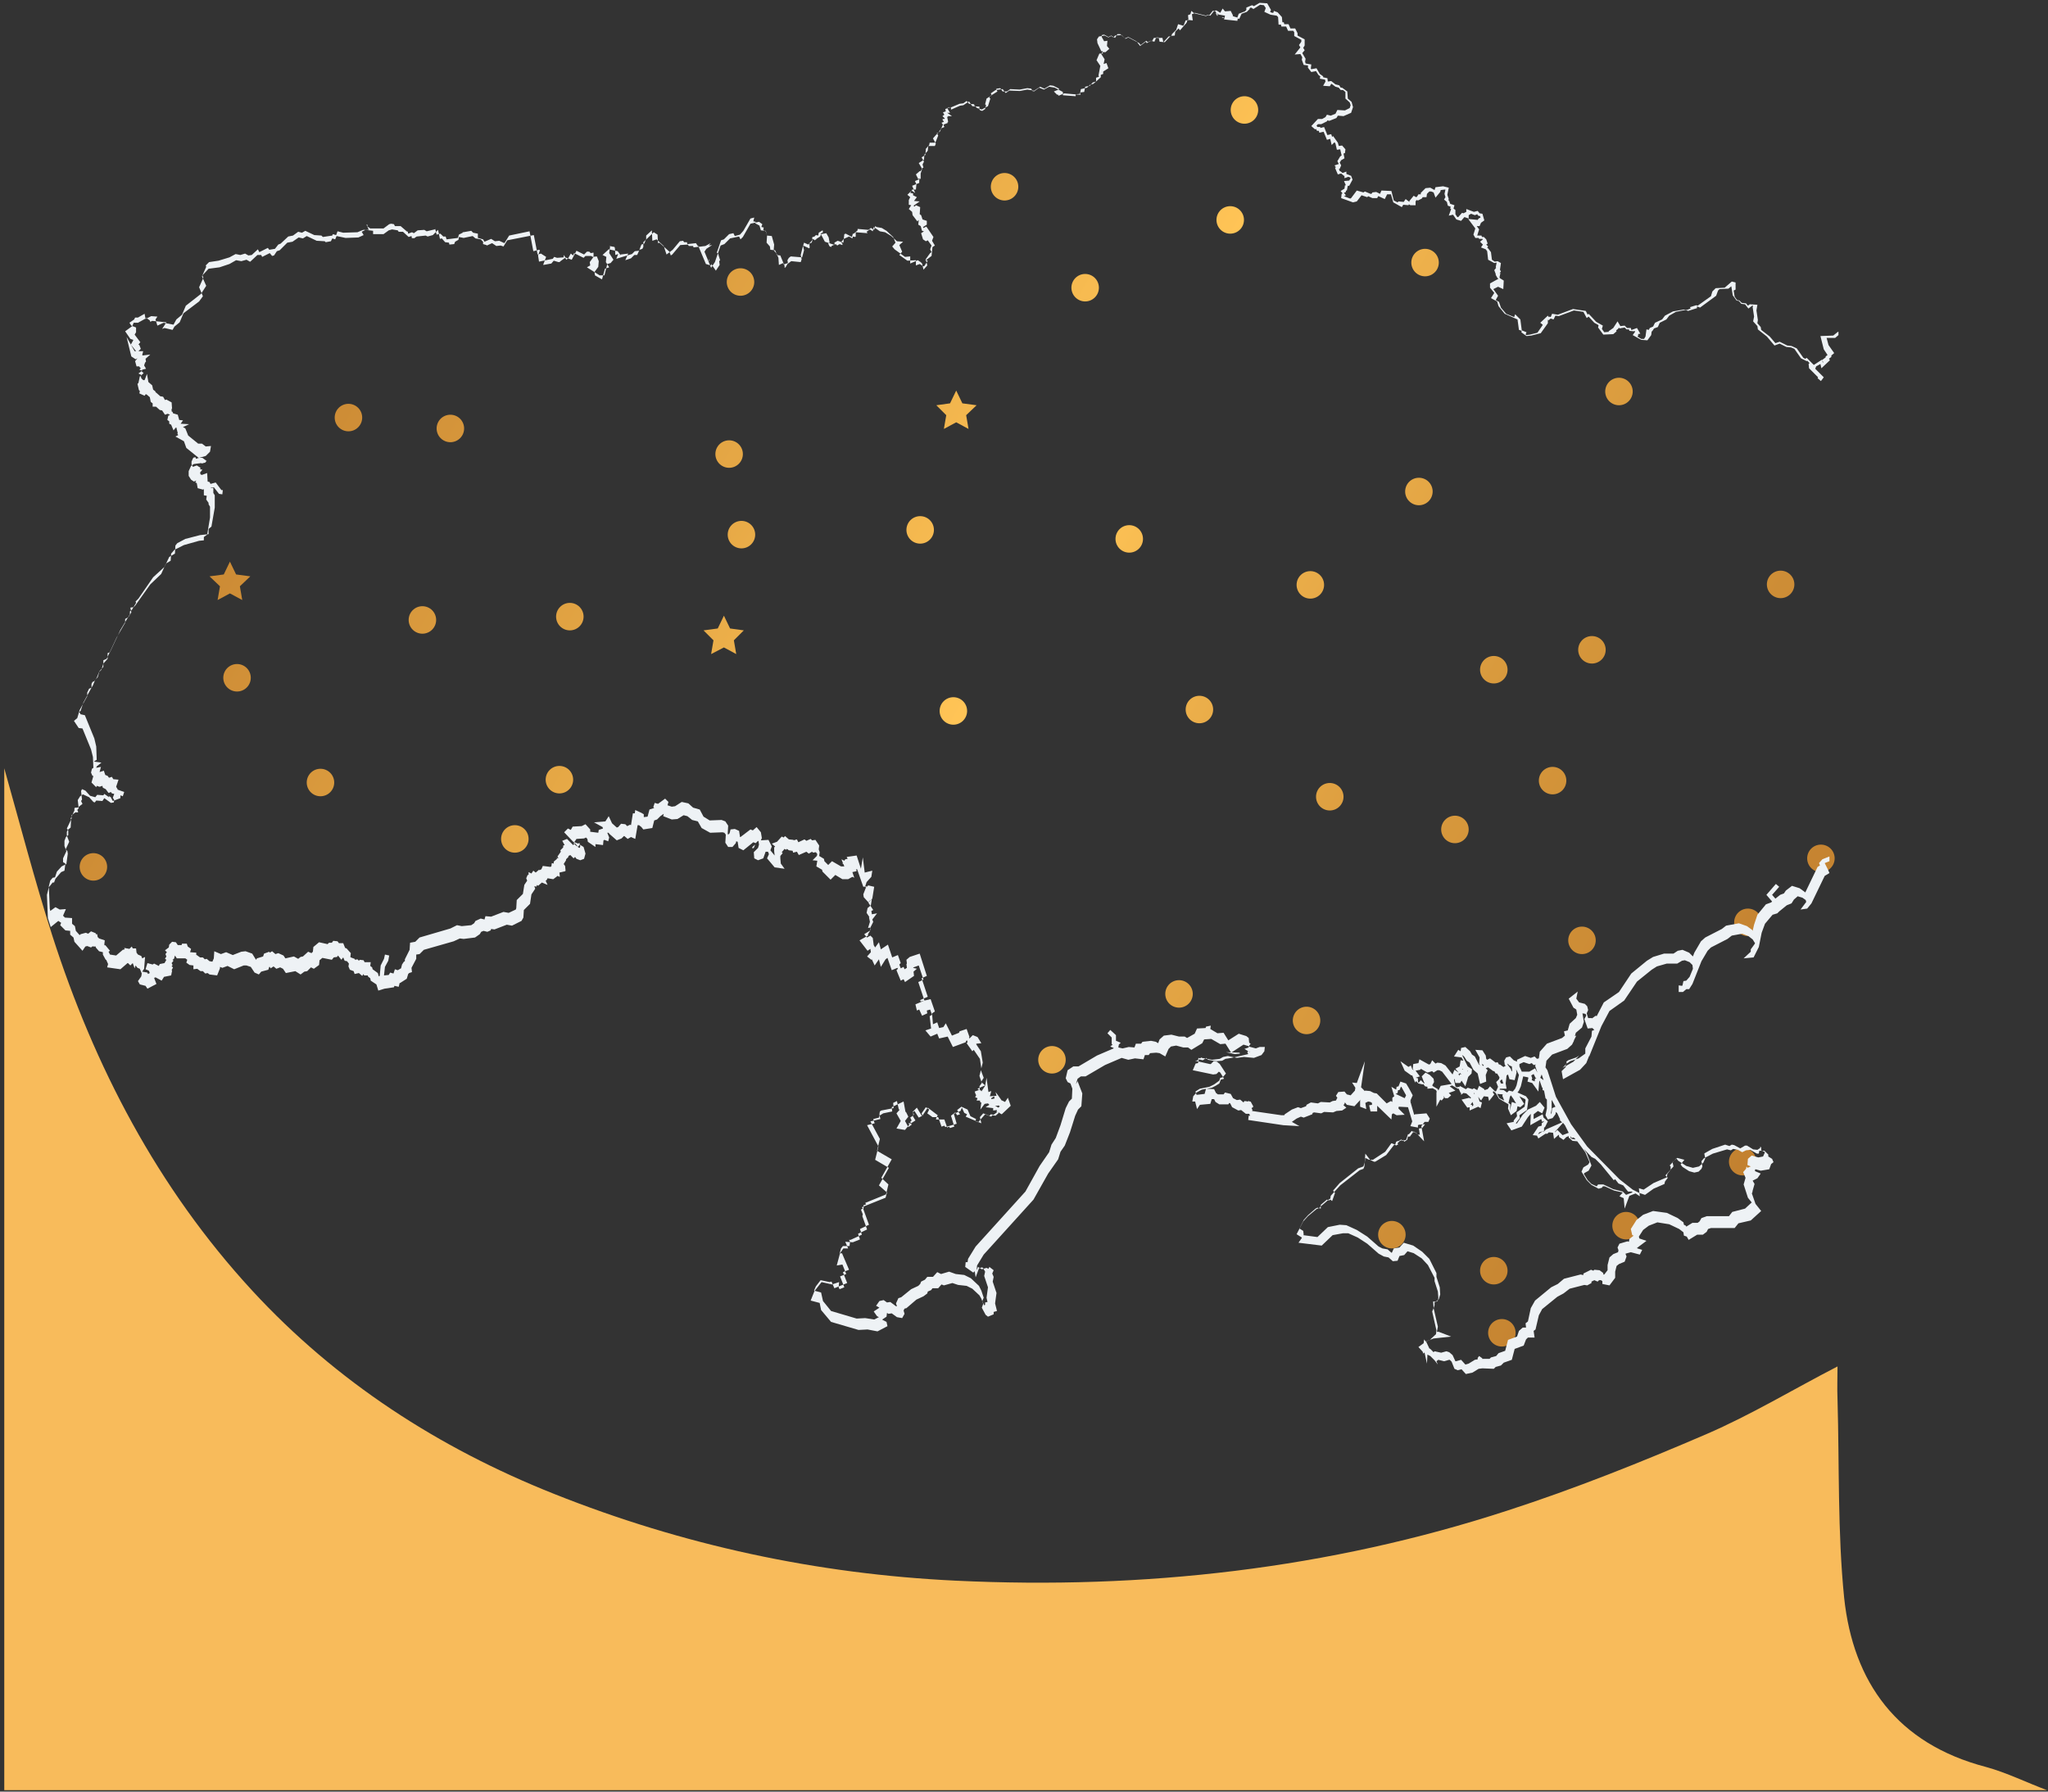 <svg width="432" height="378" viewBox="0 0 432 378" fill="none" xmlns="http://www.w3.org/2000/svg">
<rect x="0" y="0" width="432" height="378" fill="#333333" stroke="none"/>
<path d="M211.9 42.3C213.502 42.3 214.8 41.002 214.8 39.4C214.8 37.798 213.502 36.5 211.9 36.5C210.298 36.5 209 37.798 209 39.4C209 41.002 210.298 42.3 211.9 42.3Z" fill="url(#paint0_linear)"/>
<path d="M238.2 116.6C239.802 116.6 241.1 115.302 241.1 113.7C241.1 112.098 239.802 110.8 238.2 110.8C236.598 110.8 235.3 112.098 235.3 113.7C235.3 115.302 236.598 116.6 238.2 116.6Z" fill="url(#paint1_linear)"/>
<path d="M153.8 98.7C155.402 98.7 156.7 97.402 156.7 95.8C156.7 94.198 155.402 92.9 153.8 92.9C152.198 92.9 150.9 94.198 150.9 95.8C150.9 97.402 152.198 98.7 153.8 98.7Z" fill="url(#paint2_linear)"/>
<path d="M156.2 62.4C157.802 62.4 159.1 61.102 159.1 59.5C159.1 57.898 157.802 56.6 156.2 56.6C154.598 56.6 153.3 57.898 153.3 59.5C153.3 61.102 154.598 62.4 156.2 62.4Z" fill="url(#paint3_linear)"/>
<path d="M50 145.9C51.602 145.9 52.9 144.602 52.9 143C52.9 141.398 51.602 140.1 50 140.1C48.398 140.1 47.1 141.398 47.1 143C47.1 144.602 48.398 145.9 50 145.9Z" fill="url(#paint4_linear)"/>
<path d="M118 167.4C119.602 167.4 120.9 166.102 120.9 164.5C120.9 162.898 119.602 161.6 118 161.6C116.398 161.6 115.1 162.898 115.1 164.5C115.1 166.102 116.398 167.4 118 167.4Z" fill="url(#paint5_linear)"/>
<path d="M201.1 152.9C202.702 152.9 204 151.602 204 150C204 148.398 202.702 147.1 201.1 147.1C199.498 147.1 198.2 148.398 198.2 150C198.2 151.602 199.498 152.9 201.1 152.9Z" fill="url(#paint6_linear)"/>
<path d="M194.1 114.7C195.702 114.7 197 113.402 197 111.8C197 110.198 195.702 108.9 194.1 108.9C192.498 108.9 191.2 110.198 191.2 111.8C191.2 113.402 192.498 114.7 194.1 114.7Z" fill="url(#paint7_linear)"/>
<path d="M156.4 115.7C158.002 115.7 159.3 114.402 159.3 112.8C159.3 111.198 158.002 109.9 156.4 109.9C154.798 109.9 153.5 111.198 153.5 112.8C153.5 114.402 154.798 115.7 156.4 115.7Z" fill="url(#paint8_linear)"/>
<path d="M276.4 126.3C278.002 126.3 279.3 125.002 279.3 123.4C279.3 121.798 278.002 120.5 276.4 120.5C274.798 120.5 273.5 121.798 273.5 123.4C273.5 125.002 274.798 126.3 276.4 126.3Z" fill="url(#paint9_linear)"/>
<path d="M228.9 63.6C230.502 63.6 231.8 62.302 231.8 60.7C231.8 59.098 230.502 57.8 228.9 57.8C227.298 57.8 226 59.098 226 60.7C226 62.302 227.298 63.6 228.9 63.6Z" fill="url(#paint10_linear)"/>
<path d="M259.5 49.3C261.102 49.3 262.4 48.002 262.4 46.4C262.4 44.798 261.102 43.5 259.5 43.5C257.898 43.5 256.6 44.798 256.6 46.4C256.6 48.002 257.898 49.3 259.5 49.3Z" fill="url(#paint11_linear)"/>
<path d="M262.5 26.1C264.102 26.1 265.4 24.802 265.4 23.2C265.4 21.598 264.102 20.3 262.5 20.3C260.898 20.3 259.6 21.598 259.6 23.2C259.6 24.802 260.898 26.1 262.5 26.1Z" fill="url(#paint12_linear)"/>
<path d="M120.2 133C121.802 133 123.1 131.702 123.1 130.1C123.1 128.498 121.802 127.2 120.2 127.2C118.598 127.2 117.3 128.498 117.3 130.1C117.3 131.702 118.598 133 120.2 133Z" fill="url(#paint13_linear)"/>
<path d="M95 93.3C96.602 93.3 97.9 92.002 97.9 90.4C97.9 88.798 96.602 87.5 95 87.5C93.398 87.5 92.1 88.798 92.1 90.4C92.1 92.002 93.398 93.3 95 93.3Z" fill="url(#paint14_linear)"/>
<path d="M73.5 91C75.102 91 76.4 89.702 76.4 88.1C76.4 86.498 75.102 85.2 73.5 85.2C71.898 85.2 70.6 86.498 70.6 88.1C70.6 89.702 71.898 91 73.5 91Z" fill="url(#paint15_linear)"/>
<path d="M89.1 133.7C90.702 133.7 92 132.402 92 130.8C92 129.198 90.702 127.9 89.1 127.9C87.498 127.9 86.2 129.198 86.2 130.8C86.2 132.402 87.498 133.7 89.1 133.7Z" fill="url(#paint16_linear)"/>
<path d="M67.6 168C69.202 168 70.5 166.702 70.5 165.1C70.5 163.498 69.202 162.2 67.6 162.2C65.998 162.2 64.7 163.498 64.7 165.1C64.7 166.702 65.998 168 67.6 168Z" fill="url(#paint17_linear)"/>
<path d="M19.7 185.8C21.302 185.8 22.6 184.502 22.6 182.9C22.6 181.298 21.302 180 19.7 180C18.098 180 16.8 181.298 16.8 182.9C16.8 184.502 18.098 185.8 19.7 185.8Z" fill="url(#paint18_linear)"/>
<path d="M108.6 179.9C110.202 179.9 111.5 178.602 111.5 177C111.5 175.398 110.202 174.1 108.6 174.1C106.998 174.1 105.7 175.398 105.7 177C105.7 178.602 106.998 179.9 108.6 179.9Z" fill="url(#paint19_linear)"/>
<path d="M221.9 226.5C223.502 226.5 224.8 225.202 224.8 223.6C224.8 221.998 223.502 220.7 221.9 220.7C220.298 220.7 219 221.998 219 223.6C219 225.202 220.298 226.5 221.9 226.5Z" fill="url(#paint20_linear)"/>
<path d="M248.7 212.6C250.302 212.6 251.6 211.302 251.6 209.7C251.6 208.098 250.302 206.8 248.7 206.8C247.098 206.8 245.8 208.098 245.8 209.7C245.8 211.302 247.098 212.6 248.7 212.6Z" fill="url(#paint21_linear)"/>
<path d="M253 152.6C254.602 152.6 255.9 151.302 255.9 149.7C255.9 148.098 254.602 146.8 253 146.8C251.398 146.8 250.1 148.098 250.1 149.7C250.1 151.302 251.398 152.6 253 152.6Z" fill="url(#paint22_linear)"/>
<path d="M315.1 144.2C316.702 144.2 318 142.902 318 141.3C318 139.698 316.702 138.4 315.1 138.4C313.498 138.4 312.2 139.698 312.2 141.3C312.2 142.902 313.498 144.2 315.1 144.2Z" fill="url(#paint23_linear)"/>
<path d="M327.5 167.6C329.102 167.6 330.4 166.302 330.4 164.7C330.4 163.098 329.102 161.8 327.5 161.8C325.898 161.8 324.6 163.098 324.6 164.7C324.6 166.302 325.898 167.6 327.5 167.6Z" fill="url(#paint24_linear)"/>
<path d="M275.6 218.2C277.202 218.2 278.5 216.902 278.5 215.3C278.5 213.698 277.202 212.4 275.6 212.4C273.998 212.4 272.7 213.698 272.7 215.3C272.7 216.902 273.998 218.2 275.6 218.2Z" fill="url(#paint25_linear)"/>
<path d="M315.1 271C316.702 271 318 269.702 318 268.1C318 266.498 316.702 265.2 315.1 265.2C313.498 265.2 312.2 266.498 312.2 268.1C312.2 269.702 313.498 271 315.1 271Z" fill="url(#paint26_linear)"/>
<path d="M300.6 58.3C302.202 58.3 303.5 57.002 303.5 55.4C303.5 53.798 302.202 52.5 300.6 52.5C298.998 52.5 297.7 53.798 297.7 55.4C297.7 57.002 298.998 58.3 300.6 58.3Z" fill="url(#paint27_linear)"/>
<path d="M299.3 106.6C300.902 106.6 302.2 105.302 302.2 103.7C302.2 102.098 300.902 100.8 299.3 100.8C297.698 100.8 296.4 102.098 296.4 103.7C296.4 105.302 297.698 106.6 299.3 106.6Z" fill="url(#paint28_linear)"/>
<path d="M335.8 140C337.402 140 338.7 138.702 338.7 137.1C338.7 135.498 337.402 134.2 335.8 134.2C334.198 134.2 332.9 135.498 332.9 137.1C332.9 138.702 334.198 140 335.8 140Z" fill="url(#paint29_linear)"/>
<path d="M375.6 126.2C377.202 126.2 378.5 124.902 378.5 123.3C378.5 121.698 377.202 120.4 375.6 120.4C373.998 120.4 372.7 121.698 372.7 123.3C372.7 124.902 373.998 126.2 375.6 126.2Z" fill="url(#paint30_linear)"/>
<path d="M384.1 184C385.702 184 387 182.702 387 181.1C387 179.498 385.702 178.2 384.1 178.2C382.498 178.2 381.2 179.498 381.2 181.1C381.2 182.702 382.498 184 384.1 184Z" fill="url(#paint31_linear)"/>
<path d="M333.7 201.3C335.302 201.3 336.6 200.002 336.6 198.4C336.6 196.798 335.302 195.5 333.7 195.5C332.098 195.5 330.8 196.798 330.8 198.4C330.8 200.002 332.098 201.3 333.7 201.3Z" fill="url(#paint32_linear)"/>
<path d="M368.7 197.5C370.302 197.5 371.6 196.202 371.6 194.6C371.6 192.998 370.302 191.7 368.7 191.7C367.098 191.7 365.8 192.998 365.8 194.6C365.8 196.202 367.098 197.5 368.7 197.5Z" fill="url(#paint33_linear)"/>
<path d="M306.9 177.9C308.502 177.9 309.8 176.602 309.8 175C309.8 173.398 308.502 172.1 306.9 172.1C305.298 172.1 304 173.398 304 175C304 176.602 305.298 177.9 306.9 177.9Z" fill="url(#paint34_linear)"/>
<path d="M280.5 171C282.102 171 283.4 169.702 283.4 168.1C283.4 166.498 282.102 165.2 280.5 165.2C278.898 165.2 277.6 166.498 277.6 168.1C277.6 169.702 278.898 171 280.5 171Z" fill="url(#paint35_linear)"/>
<path d="M293.6 263.4C295.202 263.4 296.5 262.102 296.5 260.5C296.5 258.898 295.202 257.6 293.6 257.6C291.998 257.6 290.7 258.898 290.7 260.5C290.7 262.102 291.998 263.4 293.6 263.4Z" fill="url(#paint36_linear)"/>
<path d="M343 261.5C344.602 261.5 345.9 260.202 345.9 258.6C345.9 256.998 344.602 255.7 343 255.7C341.398 255.7 340.1 256.998 340.1 258.6C340.1 260.202 341.398 261.5 343 261.5Z" fill="url(#paint37_linear)"/>
<path d="M367.6 248C369.202 248 370.5 246.702 370.5 245.1C370.5 243.498 369.202 242.2 367.6 242.2C365.998 242.2 364.7 243.498 364.7 245.1C364.7 246.702 365.998 248 367.6 248Z" fill="url(#paint38_linear)"/>
<path d="M316.8 284.1C318.402 284.1 319.7 282.802 319.7 281.2C319.7 279.598 318.402 278.3 316.8 278.3C315.198 278.3 313.9 279.598 313.9 281.2C313.9 282.802 315.198 284.1 316.8 284.1Z" fill="url(#paint39_linear)"/>
<path d="M341.5 85.5C343.102 85.5 344.4 84.202 344.4 82.6C344.4 80.998 343.102 79.7 341.5 79.7C339.898 79.7 338.6 80.998 338.6 82.6C338.6 84.202 339.898 85.5 341.5 85.5Z" fill="url(#paint40_linear)"/>
<path d="M201.7 82.4L203 85.1L206 85.5L203.8 87.6L204.3 90.5L201.7 89.1L199.1 90.5L199.6 87.6L197.5 85.5L200.4 85.1L201.7 82.4Z" fill="url(#paint41_linear)"/>
<path d="M152.7 129.9L154 132.6L156.9 133L154.8 135.1L155.3 138L152.7 136.6L150 138L150.5 135.1L148.4 133L151.4 132.6L152.7 129.9Z" fill="url(#paint42_linear)"/>
<path d="M48.5 118.5L49.8 121.2L52.8 121.6L50.6 123.7L51.1 126.6L48.5 125.2L45.9 126.6L46.4 123.7L44.2 121.6L47.2 121.2L48.5 118.5Z" fill="url(#paint43_linear)"/>
<path d="M431.8 377.7C427.5 376.1 423.3 374 418.9 372.8C400.2 367.9 390.9 355 389 337.1C387.6 323.2 388 309.2 387.6 295.2C387.5 292.9 387.6 290.7 387.6 288.3C378.3 293.1 369.4 298.5 359.9 302.6C346.2 308.5 332.2 314.1 318 318.7C280.3 331 241.3 335.4 201.6 333.5C172.3 332.1 144 326 116.9 315.2C92.5 305.5 70.9 291.5 53.2 272.3C33.2 250.6 19.9 225 11 197.3C7.3 185.7 4.2 173.8 0.9 162.1C0.9 234 0.9 305.8 0.9 377.7C144.5 377.7 288.1 377.7 431.8 377.7Z" fill="#F8BB5B"/>
<path d="M384.9 182.1L385.9 181.7V180.7L384.4 181.3L383.7 182.1L383.9 182.6L383.4 182.9L380.8 188.3L380.7 188.2L379.6 187.4L378 186.9L376.7 187.9L376.3 188.5L375.5 188.8L374.5 189.6L373.8 188.8L375.3 187.1L374.6 186.5L372.6 188.8L373.8 190.2L373.6 190.4L372.5 190.8L370.7 193L370 195.1L369.7 196.4L369.6 196.2L368.5 195.4L366.8 194.8L364.1 195.3L363.2 196L359.7 197.8L358.8 198.6L357.4 201L357.1 201.8L356.3 201L354.9 200.4L353.9 200.6L353 201.2H351L348.7 201.9L347.4 202.7L344.1 205.4L341.5 209.3L338.3 211.5L336.8 214.4L336.6 214.3L335.9 214.8V214.9L335.8 214.8H335L334.7 213.8L335 213.1L334.8 212.3L334.3 211.8L333.1 211.5L332.5 210.7L332.8 209.2L330.9 210.7L331.9 212.6L332.5 213L332.7 214.1L332.4 214.8L331.1 216L330.7 217.4L330.3 217.5L329.9 217.6L330.1 218.5L329.5 219L326.3 220.2L324.8 221.9L324.6 223.3L324.2 223.4L323.7 222.9L322.9 223.2L321.7 222.8L320 223.6V224L319.3 223.7L318.5 222.9L317.7 223.1L317.3 223.8L317.4 224.6L317.6 224.9L317.3 225V225.1H317.1L316.4 224.6H316.2L315.9 224.1L315.5 224.2L314.3 223.3L313.7 223.6L313.5 223.4L313.4 222.7L312.7 221.6L311.2 221.5L312.1 223.1L312 224.4L312.2 224.8L311.9 224.5L311.1 222.9L310.5 222.5L310.1 221.8L309.1 220.9L308.2 221.1L308.1 221.8L307.6 221.5L306.7 222.9L308.3 223.1L308.7 223.8L308.1 223.7L307.9 225L307 225.5L307.7 226.3L306.8 225.7L306.4 226.7L304.9 224.8L304 224.3L303.2 224.2L302.8 224.4L302.1 223.7L301.7 224.5L301.4 224.6L299.4 223.5L299.2 224.3L298.1 224.5L298 225.5L298.2 225.8L297.9 225.6L297.6 224.8L297.1 225.1L295.4 223.9L296.3 225.9L297.7 226.9H297.9L298.5 228.4L298.7 228.1L299.2 228.6L300.1 228.8L300.2 228.7L300.6 229.2L301.1 229.3V229.7L302.2 229.6L302.9 230L303.1 230.4H303V233.5L303.8 232L304.1 232.2L304.6 231.6L304.5 231.2L304.8 231.7H305.4L306.1 231.1L305.6 230.6L307 230.1L305.8 229.2L306.3 229L307.5 229.7H307.7L308.1 230.6H308.2V231L308.7 230.6L309.3 230.7L310.3 231.6L310.1 231.8L310 231.6L308.3 232L309.5 233.7L310 233.6V234.3L311.8 233.5L312.3 233.8L312.6 232.6L312.1 232.4L311.8 231.4L312.4 232.2L313 231.3L313.9 231.4L314.1 232.3L315.2 230.9L314.9 230.5L315 230.2L315.5 230.6L316.2 231.8L318.2 233L318.1 233.9L318.7 235.3L319.9 234.4L320.1 233.4L320.7 233.6L321.5 232.9L320.5 231.3L321.7 231.9L321.8 232.1L321.6 233.5L319.9 234.7L320 235.5L319.3 236.4V236.7L317.8 237L318.8 238.5L321 237.7L322.3 235.7L322.9 235L322.8 237.4L325.1 236.1L325.3 236.7L325.7 236.5L325.6 236.7L325.2 237V237.5L324.5 237.7L323.3 239.5L324.2 239.6L324.5 240.2L326 239.2H326.4L327 238.6L326.7 238.9L327.6 239L327.8 240.3L328.8 239.4L328.9 239.9L329.8 240.5L330.4 239.9L330.9 239.7V240L331.7 240.7L332.7 240.8L334.4 243.1L335.3 245.2L335 245.7L334 246.3L333.6 247.2L334.7 249L335.7 250L337.2 250.8L337.9 250.6L338.1 250.3H338.5L340.5 251.2L342.3 251.6L341.6 252.4L342.5 252.8L342.7 255L343.7 252.3L345 251.8L345.9 252.4L345.7 250.7L346.7 251L348.8 249.6L351.6 248.4L351.7 247.7L352.4 246.8V246.1L352.2 245.9L353.6 244.4L354 244.9L355.7 246L357.1 246.4L358.4 246.1L359.3 245.3L359.7 244.4L359.5 243.4L359.6 243.3L361.2 242.4L363.9 241.5L364.8 241.8L365.3 241.5L365.8 241.6L367.1 242.3L368.1 241.7H368.5L369.8 242.5L370.7 242.6L371.3 242.2V241.9L371.5 242.1V242.7L372.3 243.1L371.9 244L370.9 244.2L369.5 243.8L368.7 244.5L368.6 245.8L369.3 246.1L368.6 246.4L368.4 246.1L368.3 246.6L367.7 247.3L368.2 248.5L367.8 249.9L368.7 252.7L369.5 253.7L368.1 255L365.4 255.7L364.7 256.6H360L358.9 257L358.5 257.7L358.1 258H357L355.7 258.8L355.6 258.6L355.2 258.4L355.1 257.9L353.9 257L351.6 255.9L348.7 255.5L346.6 256.3L345.2 257.4L344 259.3L344.3 260.6L344.6 260.7L343.7 261.4L343.6 262L343.3 261.9L341.6 262.4L341.2 263.2L341.4 263.8L341.3 264.2L340.3 264.6L339.5 265.3L339.1 266.9V268L338.4 268.9H338.2V268.6L337.4 268L336.3 267.9L336.1 268.1L335.6 267.9L334 268.7V269H333.9L333.4 268.9L329.9 269.8L328.6 270.9L327.2 271.6L323.8 274.4L322.9 276L322.3 278.8L321.8 279.2L321.9 280.1H321.2L320.4 280.8L320 282L318.1 282.7L317.5 285L316.1 285.5L315.6 286.1L314.5 286.4L314.2 286.7H312.6L312.7 286.6L312 286.1L311.7 286.5V286.8L311.1 286.9L309.8 287.7L309.1 287.9L308.2 286.9L307.1 287.2H307L306.4 285.9L305.7 285.3L305.1 285.1L304 285.4L302.6 285.1L302.4 285.3L301.7 284.6L301.5 284.5L300.8 283L302.4 282.4L306.1 282L303.5 281H303.1L303.3 279.9L302.4 276L302.6 275.4V274.7H302.8L303.5 274.1L303.8 273.1L303.7 271.6L303 269.4V268.6L301.5 265.6L300 264.1L298.1 262.8L296.1 262.2L295.2 263.2L294 263.4L293.6 264.3H293.5L292.7 263.6L291.6 263.4L290.8 263L288.4 260.9L286.2 259.5L284 258.5L282.6 258.4L280.1 258.9L277.9 261L274.9 260.6L275 260.5L274.9 259.7L274.1 259.2L275 257.4L275.9 256.4L277.5 255L277.9 254.8L278.6 255V254.2L279.9 253.1L280.3 253.3L280.6 253.1L281 253.4L281.6 251.7L281.2 251.2L282.6 249.6L286.5 246.5L287.6 246.1L287.9 245.1L288 244.3L288.8 244.7H289.6L292.2 243L293.5 241.2L294.3 241.5L294.5 240.9L294.9 240.7V240.8L295.6 240.4L295.8 240.7L296.6 240.5L297 239.3H297.2L297.8 238.6L298.2 238.9H298.6L300.4 240.8L299.8 237.5H299.9L300.5 236.7H301.3L301.6 236L300.9 234.9L298.5 235.1L298.3 235.2L297.5 232.4V232.3H297.7L297.5 232.2L298 231.1L297.2 229.6L296.6 228.6L295.4 228.2L295 229.2L294.6 229.3L294.5 229.9L293.5 229.3L294.1 231.3L293.7 231.6V232.5L293.4 232.3L292.5 232.8L290.4 230.7L289.8 230.6L289 230.2L288 230.1L287.8 230.2V230.1L287.1 229.4L287.9 223.9L286.2 228.5L285.2 228.4L285.9 229.5L285.8 230.1L284.9 231.1L284.1 230.9L283.6 230.3L282.3 230.4L281.8 231.2L282.1 231.6L281.8 232.2L281.1 232.3L280.5 232.6L278.6 232.5L278 232.8L276.5 232.6L275.6 233.1L275.5 233.4L274.4 233.8L273.8 233.6L272.5 234.1L271 235.1L270.9 235.3H270.3L264.1 234.4L264.2 234.2L264 233.8L264.1 233.7H264.3L264.2 233.6L264.4 233.5L263.8 232.4H263.5L263.4 232.2L263.3 232.4L262.5 232.3L262.3 232.6L261.6 232L260.9 232.1L260.1 231.7L259.6 230.8L258.4 230.5L258.1 230.9H256.9L256.5 230.6L256.1 229.8L254.4 229.7L254.1 230.8L252.4 231L252.2 230.4H252.1L252.3 230.2L253.1 229.7L255.1 229.3L256.1 228.8L257.2 228L257.4 227.4L257.9 227.3L258.6 226.5L257.3 224.5L256.7 224L256 223.9L255.4 224.5H255.2L252.1 223.8L252.7 223.7L252.8 223.2L253.1 223.3L253.5 223.1V223.2L255.7 223.6L257.3 223.4L258 223L259 222.8L260.9 223.2L262.4 223L264.5 223.2L266.1 222.6L266.7 221.8L266.8 220.9H265.7L264.9 221.2L263.4 220.8L263.8 220.2L263.5 220L263.4 219L262.9 218.6L261.3 218.1L259.1 219.5L258.1 217.9L256.8 218L255.3 217.1L255.4 216.4L254.4 216.6L254.3 216.9L252.5 217L252 218.1L250.4 219L249.9 218.7H248.7L247.1 218.3L245.5 218.5L244.6 219.3L244.3 220.1L243.8 219.8L242.8 219.6L241 219.8L240.7 220.2H239.6L239.3 221L238.1 220.9L236.8 221.2L235.9 221L236 220.4L236.4 220L235.4 219.6V218.4L234.2 217.3L233.6 218L234.5 218.9V220.3L234.7 220.4L234.2 220.8L234.9 221.1V221.2L231.4 222.7L227.5 225H226.4L225.2 225.8L224.8 227.5L225.2 228.3L225.8 228.6L226.2 229.7L226.1 231.8L225.5 232.4L224.8 233.8L223.7 237.4L222.7 240.1L221.8 241.5L221.3 243.1L219.3 246L216.3 251.4L205.8 263L204.2 265.6L204.1 266.3H203.7L203.6 267.3L205.3 268.5L205.6 268.2L205.8 269.5L206.5 267.6L207.1 267.4L207.4 267.5V267.6L207.8 268.3L207.6 269.2L208.4 271.6L208.1 273.8L208.3 274.7L207.8 274.8V275.3L207.6 275.4L207.2 274.5L207.5 273.8L207 272.3L206.5 271.3L204.8 269.7L203.4 269L201.6 268.8L200.2 268.3L198.5 268.8L197.7 268.4L196.8 269.4H195.6L195.1 270L194.3 270.4L194.1 270.9L193.7 271.3L192.2 272L190.1 273.7L189.5 273.9L189 275L189.2 275.6H189L187.8 274.7L187.1 274.8L186.4 274.3L185.5 274.5L184.8 275.5L185.5 275.9L184.3 276.7L185 277.7L185.4 277.9L184.4 278.4L182.5 278.1L180.7 278.2L175.3 276.6L173.6 274.5L173.2 272.7L171.7 272.3L172.1 271.4L173.1 270.1L175 270.5L175.4 270.4L176 271.8L178.7 270.7L177.8 268.4L179.1 267.9L177.6 264.4L177.1 264.5L177.4 263.4L177.8 262.9H179.2L179.3 262L179.1 261.6H179.4L181.8 260.5L181.4 259.3L183.3 258.4L182.1 255.1L182.2 254.7L182.1 254.3L182.7 254.1L182.5 253.8L186.9 252L187.4 249.9L185.9 248.5L188.1 244.6L185 242.8L185.6 240.3L183.6 236.6L185.7 236.1L185.5 235.1L185.6 234.5L185.9 234.3L188.5 233.8L188.4 232.7L189.2 232.3L189.6 234.1H189.8L189.1 234.9L190 236.5L189.1 238.1L190.9 238.4L191.8 237.3L191.7 237L191.8 236.9L192 237.1L193.1 236.4L192.5 235.4L192.8 235.1L192.5 234.7L192.9 234.4L193.8 235.8L194.6 235.4L194.4 234.9L195.3 233.6L196 234.1L195.6 234.9L196.7 235.7H197.9L198.6 237.7L199.2 237.5L199.4 237.8L201.8 237.1L201.2 235L202.6 234.4L202.9 233.7L203.4 234.8L204 235.1L203.7 235.6L207 237L206.7 235.7L207.4 234.9L208.7 235.4L209 235.1L209.6 235.2L210.4 234.6L211.3 235.1L213.2 233.3L212.6 231.6L212 232.5L211.4 232.2H211.3L210.6 231.2L210 230.4L210.2 231.2L208.8 231.3L209.1 230.2L208.5 230.4L208.1 227.4L207.8 229.1L207 230.3V230.1H206.8V230L206.4 229.9L206.2 229.7L207.8 229L207 228.3V228.2L207.5 227.4L206.9 225.8L207.3 224.2L206.9 221.8L205.9 220.3L206 220.2L207 220.1L206.2 218.8L205.2 218.4L204.5 219.1L204.4 218.9L204.5 218.8L203.9 217.1L202.4 217.6L202.3 217.9L200.8 218.5L199.5 215.9L199 216.7L198.1 216.9L197.7 215.7L196.8 216.1L196.6 213.8L197.2 213.4L196.3 210.8L194.2 211.3L194.1 211L195.7 210.3L194.4 206.4L195.5 205.9L194 201.2L191.9 201.9L191.2 202.5L191.3 203.3L191.2 203.4L191.3 204.2L190.8 204.5L190.6 204L190 204.3L189.7 203.5L190 203.2L189.4 201.5L188.2 202L187.3 199.3L185.8 200.3L185.4 198.8L184.6 199.9L184.3 199.4L184.1 197.9L183.6 197.4L182.9 197.8L182.3 197.1L183.6 196.3V195.7L184.2 194.5L184 194L185 192.7L183.9 192.9V192.8L183.8 192.2L184.2 192L183.2 190.5L183.3 190.2L184 189.6L184.4 187.1L183.1 186.8L182.7 187.3L182.5 187.1V187L182.8 186.1L183.8 185L184 183.7L182.4 184.1L182 180.9L181.6 183.3L180.7 180.5L178.6 180.8L178.8 181.2L178.3 181.3L178.1 181.6L177.5 181.3L177.8 182.1L177.7 182.2L177.9 182.3L178.1 182.8H177.4L175.5 181.7L174.7 182.5L173.9 181.7L173.8 181.2L172.8 180.6L172.9 179.8L172.7 179.2L172.8 178.4L172 177.2L171.3 177.3L171 177L170.1 177.4L169.7 177.1L168.4 177.7L168.1 177.1L167.4 177.3V177.2L166.4 177.1L165.6 176.4L165.3 176.7L164.9 176.5L163.9 177.6L162.8 178L163.5 178.6L163.3 178.8V179.6L163.4 180.5L162.5 179.4L162.8 178.6L162.1 177.2L160.5 177.3L160.7 176.8L160.5 175.6L159.6 174.5L158.8 175.2L158.3 175L156.2 176.6H156.1L155.9 175.3L155 174.9L154.1 175L153.9 175.8L153.6 176.1L153.5 175.9L153.6 174.2L153 173.3L152.2 173L149.7 173.1L148.4 172.3L147.6 170.8L146.2 170.4L145.2 169.5L143.8 169.2L142.4 170.1L141.7 170.2L140.8 169.9L141 169.2L140.3 168.5L138.8 169.6L138.1 169.4L137.8 170.3L138 170.4L137.9 170.5L137 170.8L136.6 172.3L135.8 172.4V171.8L135.3 171.5L134.2 171L134 170.9L133.9 171.6H133.5L133.1 174.1L132.9 174L132.3 174.3L131.9 173.9L131 173.8L130.4 174.5L130.1 174.6L129.1 173.7L128.4 172.2L127.7 173.3L125.3 173.5L127.1 174.5L127.2 174.8L126.3 175.1L126.2 175.7L124.6 175.5H124.5V175L123.5 173.9L122.7 174.3L120.8 174.4L120.4 175.1L119.8 174.8L119 175.6L120.9 177.6L122 178L122.2 177.8L122.4 178.5L122.3 178.9L122 178.8L121.3 177.9L120.9 178.3L119.6 177L118.6 177.4L119.1 178.3L118.8 178.4V178.8L118.2 179.4L118.3 179.7L117.6 180.7L117.8 181.1L117.4 181L117.6 181.3L117.5 181.2L116.8 181.8V182.2L116.4 182.1L116.3 182.8L116.1 182.9L114.5 182.7L114.2 183.4L113.8 183.6L113.7 183.5L113 184.1L112.5 183.7L112.1 184.3L111.5 184V184.6H111.3L111 185.3L111.2 185.8L110.6 186.7L110.3 188.6L109 189.9L108.9 191.6L108.8 191.9L107.3 192.6L106.2 192.4L103.6 193.4L102.4 193.3L102.2 194L101.4 193.8L100.3 194.3L100 194.8L99.4 195.2L97.4 195.4L96.4 195.2L95 195.9L88.5 197.8L87.6 198.7L86.5 198.9L86.4 200.4L85.4 202.4V202.8L85.2 202.9L84.8 203.5L84.6 204.3L83.9 204.7L83.3 204.5L83 205.4L82.3 205.2L82 205.7L81 205.8L81.2 204L81.9 202.7L82.1 201.6L81.2 201.4L81 202.3L80.3 203.7L80.1 205.9L79.9 206L79.7 205.3L78.6 204.5L78.5 204.1L78.1 203.8L78.2 203H76.9L76.7 202.6L75.9 202.5L75.7 202.7L75.4 202.4L74.9 202.5L74.8 202.3L74 202L73.9 201.9L74 201.1L73.1 200.1L72.8 200L72.4 199H71.5L71.2 198.6L70.3 198.5L70 198.9H69.4L69.1 199.2L67.3 198.8L66.1 199.8L66 200.8L65.7 201.1L65 200.8L63.9 201.8L63.4 201.9L62.9 202.3L62 201.8L60.2 202.2L59.8 201.6L58.7 201.1L58.1 201.3L57.4 200.7L56.9 201L56.8 200.8L55.7 201.2L55.5 201.8L54.2 202.2L54 202.5L53.2 201.2L51.8 200.7L50.9 200.8L49.1 201.5L47.7 200.9L46.6 201.3L45.2 200.7L45.1 202.2L44.8 202.9L44.2 202.8L43.6 202.3L43.2 202.4L42.8 202H42.2L41.5 201.5H41.4V201L40.1 200.9L40.3 200.2L39.6 199.7L39.4 199.1H38.4L38.3 199.4H37.5L37.1 198.8L36.3 198.7L35.7 199.3L35.6 199.9L34.8 200.5L35.2 200.9L34.9 201.3L35.1 201.8L34.8 202.3L35.1 202.5L34.7 203.2L33.7 203.4L33.5 203.8L32.5 203.3L32.2 203.5L31.1 203.2L30.7 204.5L31.4 204.8L31.6 205.3L31.2 205.5L31.1 205.2L30 205L30.4 204.4L30.6 201.9L30 202.2L29.8 201.7L29.1 201.4L28.8 201L28.7 200.1H28L27.8 199.7L27.3 200.2L26.2 200L26.3 200.3L25.9 200.4L24.5 201.6L23.2 201.4L22.9 200.8L23.2 200.6L22.2 199.4L22.1 199.5L22 199.3L22.1 198.4L20.9 198L20.6 197.7L20.5 197.1H20.2V196.9L19.2 196.5L18.6 197L18.1 196.8L17 197.1L16.8 197.3L16 196.4L15.8 195.4L15.2 194.9V193.7L13.7 193.6L13.3 193.2L13.9 191.8L12.6 191.9L11.7 191.4L10.6 192.2L10.5 191.7L10.3 187L10.6 185.8L11.1 185.2L11.6 185.1L12 183.9L13 182.8L14 182.3L14.3 180.1L14.2 179.5L13.8 179.3L14.6 177.6L14.1 176.3V175.5L14.3 175.1L14.9 174.6L15 172.9L14.9 172.7L15.7 171V170.5L15.9 170.4H16.4L17.4 169.6L17.1 169L17.3 168.7L17.1 166.9L17.3 166.5L18 166.8L19 167.9L20.1 168.2L20.5 167.7L21.8 167.8L22 167.5L23 168.2L23.3 168.1L23.8 169L25.4 168.4V167.8L25.9 168L26.2 167.1L24.8 166.6V166.5L24.5 166L25 164.5L23.9 164.4L23.6 163.9L23 164.1L22.7 163.7L22.2 163.5L21.9 162.6L21 162.9L21.3 161.8L20.3 162L20.4 161.7L21.4 160.9L19.9 160.7V160.6L20.4 160.3L20.3 157.5L19.9 155.8L17.9 150.9L17 150.7L16.7 150.2L17 150L17.6 148.2L19.3 145.1V144.3L19.5 143.9L19.9 143.7L20.4 143L20.9 141.8L21.4 141.3L21.8 140L22.7 139V137.8L23.2 137.6L25.4 132.9L27.4 129.6V129L27.8 128.7L28.7 127.2L28.6 126.9L29.2 126.3L32.3 121.8L34.7 119.6L35.7 117.5L36.9 116.8L37 115.1L37.4 114.6L39.1 113.7L42.2 112.9L44 112.7V111.6L44.6 111.1L45.3 107.1V104.5L45 104V102.9L44.5 103V102.9L45.1 102.8L46.2 104.2L46.9 104.3L47 103.4H46.7L45.5 101.8L44.4 102.1L44.2 101.7L43.8 101.6L43.7 99.8L42.6 100.2L42.3 100.1L42.2 99.7L42.7 99.1L42.2 99L42.3 98.7L41.5 98.2L40.7 98.5L40.4 98V97.4L40.7 96.7L40.9 96.5H41.3V96.8L43.4 96.2L44.3 95.3L44.5 94.1L43.4 94.2L42.6 93.6H41.8L39.7 91.9L39.1 90.4L38.6 90.1L39.9 89.5L38.1 89.4L38.6 88.7L37.8 88.6L37.5 87.5L36.5 87.2L36.4 86.9L36.2 86.8V86.4L36.1 86.3H36.3L36.2 84.9L35.1 84.3L34.8 84.4L34.4 83.7L33.8 83.6L32.9 82.8H32.8V82.6L32.3 82.2L32.1 81.3L31.3 80.6L31 78.9L30.5 80.2H30.2L29.8 79.8L29.7 79.3L30.3 78.7L29.9 78.4L30 78L30.8 77.8L30.4 77.1L30.6 76.5L30.8 76.3L30.7 75.7L31.7 74.8L30.1 75L30 74.9L30.2 74.1H29.2L29.7 73.6L29.4 72.8L29.2 72.7L29.6 72.2L28.4 70.6L28.7 70.1V69.1L27.7 68.7L27.3 68.1L28.3 67.4L28.5 67H29.1L30.5 66.2L30.7 67.3L31.9 66.7L33.2 66.8L32.8 67.4L33.2 68.7L34.5 68.1L36.6 68.5L37.2 67.4L38.4 66.4L39.2 64.5L42.4 62L43.5 60.3L42.6 58.3L43.5 56.3L43.4 56L44.1 55.3L46.1 55L48.4 54.3L49.7 53.6L50.7 53.8L51.7 53.5L52.4 53.9L53.1 53.8L54.4 52.6L54.7 53.2L56.5 52.3L56.8 52.7L58 52.5L58.7 51.6L59.2 51.4L60.8 49.9L61.8 49.7L62.9 48.9L63.7 49.1L64.4 48.7L66.3 49.6L67.8 49.7L68.1 50L70.1 49.7L70.2 49.4L70.9 49.6L71.2 48.8L72.4 49.1L75.4 49L76.6 48.5H77.8L77.3 47.4H77.5V47.8L78.1 48.2H80.9L82.1 47.3L82.5 47.2L83.1 47.3L83.3 47.7H84.5L85.9 48.9L86 48.8L86.1 49.3L86.9 49L87.3 49.2L88.1 48.6L89.5 48.5L90 48.8L91.7 48.4L91.8 48.3L92.1 49.5L92.9 49.3L93.5 49.9H94L94.2 50.5L96.6 50.2L96.8 49.5L97.6 49.1V49H97.7L99.4 48.7L99.8 49.1L100.8 49.3V50.2L101.9 50.5L102.2 51L103.6 50.4L104.4 50.9L105.3 50.8L106.4 51.3L107.4 49.7L111.7 48.8L112.5 53L113.7 52.7L113.9 52.8L113.5 53.9L113.7 55.2L116.6 54.6L116.9 54.2L117.5 54.4L118.9 54.3V53.8L119.2 54.2V54.3L120.6 54.8L121.6 52.9L123.2 53.7L123.8 53.1H124.3L124.6 53.4L125.2 53.3V53.4V54.2L124.4 55.3L124.5 56L123.8 56.4L126.5 58.1H127.5L128.1 55.7L128.8 55.5L129.4 54.8L128.5 53.4L128.7 52L128.5 51.9L129.6 52.1L129.7 52.3L129.8 53.8L130.4 53.6L130 54.6L133.3 53.6L133.9 53L134.8 52.9L135.3 51.6L135.9 51.4L136.3 50.4V49.7L137.5 48.6L137.6 50.8L138.5 50.5L140 51.9L140.6 53.7L141.9 52.7L143.4 50.9L144.1 50.8L144.3 51.1H144.9L145 51.5L146.8 51.3L147.2 51.9H147.3L148.9 55.7L149.9 56L150.1 55.7V55.8L151 57.1L151.8 55.9L151.7 55.1L151.9 54.9L151.5 53.6L151.2 53.3L152.1 50.7L152.7 50.5L153.8 49.4L154.7 49.2L155 49.8L156.1 49.5L156.8 48.7L158.3 46.1L159.1 45.9L158.9 46.7L159.4 46.8L159.3 47.1L160.2 47.6L160.5 48.6L161.5 48.7L161.8 49.7L161.7 51.2L162.4 52L162.5 52.7L163.5 52.8L164.2 54.4L164.3 55.9L165.2 55.5L165.3 55.8L166.2 55.5L166.1 54.9L166.4 54.4L166.8 54.1L169.2 54.3L169.6 52.8L169.4 51.9L169.6 51.2L170.5 51.6L171.4 50.6L171.3 50.1L171.5 50L171.6 49.9L171.7 50L172.1 49.6L172.6 49.7L172.7 49.1L173.5 48.6V48.5L173.6 49L173.1 49.3L174 51L176.1 51.7L176 51.2L176.7 50.8L177.9 51.2L178.1 49.4L178.4 49.3L179.7 50L179.9 49.3H180.1L180.9 48.6V48.3L183.2 48.5L183.7 48.1L184.4 48.5L184.6 47.7L184.9 47.9L186 48.1L187 48.7L188.4 50L188.9 51.2L188.2 52L188.7 52.6L190.9 54.2L192 54.1V55.6L193.6 54.9L194.2 55.3L194.5 55.6L194.8 56.9L195.6 56L195.4 55.1L195.2 55L196.5 54L196.7 52.1L196.3 52.4L197.2 51.8L196.6 50.8L196.9 50L195.4 47.8L194.8 48.1L194.7 47.9L195.5 47.4V46.6L194.6 46.3L194.3 45.4L194 45.2L194.1 43.7L193.2 43.3L192.9 43.6L192.7 43.4L194 42.5L192.8 42.4L193.4 41.6L192.6 41.2V40.8L192 40.7L192.4 40H193.2L193.3 38.9L193 38.2L194.2 37.7V36.6L194.6 35.4H194.8L194.6 34.7L194.9 34.1L194.4 33.2L195.2 32.7L195.3 31.4L196 30.6L196.1 30.1H197.3L197.9 28.6L197.6 28L197.9 28.1L198.5 27.1L199.2 26.8L199 26.3L200 25.9L199.8 25.8L200 25.7L199.8 24.7H199.7L200 24.6L199.9 24.5H200.8L199.8 23.8H199.9H200.4L199.8 22.8L200.1 22.7V22.6L200.5 22.7L202.4 21.9L203.2 21.8L203.9 21.3L204.4 21.9L205.5 22V22.2L206.1 22.8L207.1 23.1L208.4 22.4L208.9 20.8L208.7 20.6L208.8 20.3L210.4 19.3L210.1 18.8L210.3 18.7L211 18.6L211.5 19.3H212.4L213.1 18.8L215.1 18.9L216.7 18.6L217.5 18.7L217.9 19.3L219.4 18.3L220.3 18.7L221.5 18L222.2 18.1L223.4 18.7L223.3 18.9L222.3 19.3L223 20L223.1 19.9L223.3 20.2L224.5 19.7L227.9 20V19.5L228.7 19.4L228.9 18.3L229.9 18.1L230.5 17.4L231.2 17.2L232.2 16.3V15.8L232.7 15.6V15.1L233.8 14.4L233.4 13.3L232.8 13.5L233 12.5L232.3 11.4L232.5 11H233.2L234 10.3L233.5 9.7L233.6 8.6L232.9 8.7L232.4 7.8V7.4L232.9 7.3L233.8 7.8L234.4 7.5L235.2 8L235.7 7.2H236.3L237.3 8.1L238 7.8L239.7 8.7L240.5 9.7L241.7 8.8L241.9 9.1L242.8 8.6L243.5 8.8L243.9 7.9H244.4L244.6 8.8L245.7 8.9L246.9 7.6L247.8 7.5L247.9 6.7L248.6 6L248.9 6.4L250.3 4.8L250.5 4.2L251.6 4.3L251.4 2.9L251.5 3L251.9 2.8L254.4 3.4L254.7 3.2L255.3 3.3L256.1 2.3H256.2L256.5 2.5V2.9L257.2 3.1L258.4 3.3L258.2 4.1L261 4.4L261.1 3.9L261.4 4L261.9 2.9L263 2.5L263.6 1.9V1.7L263.9 1.6L264.4 1.9L265.8 1L266.6 1.1L267 1.7L266.7 2.5L268 3.1L269.3 3.3L269.6 3.6L269.7 5.2H270.2L270.3 5.6H271.3L271.7 6.5H272.8L273 6.8V7.6L274.5 8.4V8.8L274 9.5L274.3 10L273.1 11.5L274.3 11.4L274.7 12.1L274.6 12.6L275 13.7L275.9 13.8V14.3L276.6 15.2L277.6 15L278.1 15.8L278.5 16.1L278.4 16.6L279.5 16.8L279.6 17.2L279.1 18.1L280.5 18.2L280.8 17.7H280.9L281.7 18.3L282.4 18.5L282.8 19H283.3L283.8 19.4V20.8L284.7 21.6L284.9 22.2L284.7 22.8L283.7 23.3L282.1 23.2L281.7 24L280.7 24.4L279.9 24.2L279.6 24.7L278.9 25.1H278L276.6 26.6L277.4 27.3L277.6 27.2L277.8 27.6H278.2L278.3 28L279.2 27.8L279.9 29.5L280.6 29.3L280.9 30.6L281.5 30L281.7 30.3L282 31.6L282.7 31.5L283 32.8L282.7 33L282.1 34L282.4 34.6L281.5 34.9L281.8 35.3L281.6 35.4L282.2 36.8L282.9 36.6L283.5 37.1H283.6V37.6L284.4 37.3L284.9 37.5V37.6L284.6 38.1L283.5 38.2L283.9 39.1H283.7L283.6 39.8L282.8 40.3L283.2 40.8L283 40.9L282.9 41.8L285.4 42.7L286.2 42.5L287.2 41.2L288.4 41.6L288.6 41.4L289.5 41.8H290.5L290.7 41.4H290.8L292.1 42L292.6 41H293.4L293.9 42.7L295.7 43.7L296 43.2L297.1 43.3L297.2 43.1L297.5 43.3H298.6V42.5L298.8 42.2L299.1 42.3L299.9 41.9L300.1 41.6H300.9L301 40.9L301.5 40.4H301.9L302.4 40.6L302.8 41.7L303.8 40.5L303.9 40.1L304.7 40H304.9L304.7 40.9L304.9 41.6L304.6 42.1L305.2 42.6L305.4 43.4L306 43.6L305.9 44L306.1 44.1L305.6 45.5L306.5 45.3L307.2 46.3L308.2 46.6L308.9 45.8L309.8 46.1V45.4L310.3 45.1L311.1 45.4L311.6 45.2L311.8 45.5L312.2 45.6L312.3 45.9L311.9 46.1L311.7 46.4L309.7 46.2L311.2 48.2L310.8 49.5L311.2 50.2H311.9L312 50.4H312.7L312.8 50.5L312.2 51L312.8 51.6L312.4 52.2L313.4 52.6L313.7 53L313.9 54.8L315.2 55.5L315.7 55.4L315.5 56.4L315.6 56.5L315.2 57L315.5 57.8V58L315.9 58.7L316.1 58.8L314.3 59.8V60.7L315.2 61.8L314.5 62.9L315.8 63.6L316.1 64.6L317.4 66.2L320.1 67.4L320.4 69.6L321 69.8L320.9 70.1L322 70.9L323 70.8L325 70.3L326.5 68.2V67.4L326.6 67.6L327.1 67.2L327.7 67.4L328.1 66.6L328.8 66.7L332 65.5L334 65.8L334.7 67.1L335.1 66.8L336.3 68.1L337.2 68.6L337.1 69.1L338.2 70.6L340.3 70.5L341 69.9L340.9 69.7L341.3 69.4L341.5 69.1L341.6 69.3L342.7 69.1L343.1 69.5H343.6L343.7 69.8L344.6 69.9L344.8 69.8L344.9 70L344.4 70.7L346.2 71.7L347.5 71.8L348.3 70.7L348.4 69.9H348.5L348.9 69.3L349.7 69L350.1 68.1L351.5 67.4L352.1 66.6L353.5 65.8L355.5 65.4L356.1 65.6L358 65L357.9 64.7H358.1L358.6 64.9L362 62.4L362.4 61.3L362.7 61L364.6 60.9L365.2 60.4L365.5 62.3L366.3 63.4L366.8 63.5L367.3 64.1L368.1 64.2L368.8 65.1L369.6 64.5H369.8L369.7 64.8L370 66.8L369.8 67.8L370.7 68.8L370.8 69.5L372.7 71L374.3 72.9L375.4 72.5L376.8 73.2L377.8 73.3L378.5 73.6L379.9 75.6L381.1 76.2L381.2 76.1L381.7 76.6L381.5 76.8L381.6 77.7L381.8 77.9L383.5 79.6L383.4 79.8L384.1 80.4L384.7 79.6L382.9 77.8L383.1 77.3L384 76.8L384.2 77.7L386 76L385.8 75.7L386.3 75.3V75L386.9 74.5L385.7 72.8L385.3 71.3H387.1L387.8 70.7V70H387.7L386.7 70.8L384 70.9L384.7 73.7L385.5 74.9L385.1 75.2V75.4L384.3 76L384.6 76.4L384.5 76.5L384.3 75.9L382.6 77L381.1 75.5L380.8 75.7L380.4 75.5L379 73.5L377.9 73L377 72.9L375.4 72.1L374.5 72.4L373.3 71L371.5 69.6L371.4 69L370.7 68.2L370.8 67.5L370.5 65.5L370.7 64.3L369.1 64.2L368.7 64.5L368.3 64L367.4 63.9L366.9 63.4L366.4 63.3L365.9 62.6L365.7 61.3L366.1 61.1V59.6L365.3 59.4L363.8 60.7L361.9 60.8L361.2 61.5L360.9 62.5L358.1 64.5L357.8 64.4L356.5 64.8L356.6 65.1L355.8 65.4L355.2 65.3L352.9 65.7L351.2 66.6L350.6 67.4L349.1 68.1L348.7 68.9L348 69.2L347.8 69.6L347.3 69.5L347.1 71L346.8 71.5H346.2L345.4 71L345.6 70.7L345.5 70.5L346 70.4L345.3 69.2L344.2 69.6H344.1L344 69.2H343.2L342.7 68.7L341.8 68.8L341.2 67.8L340.3 69.2L339.3 69.9L339.4 70L338.4 70.1L337.9 69.4L338.1 68.7L336.7 67.9L335.1 66.2L334.9 66.4L334.5 65.6L331.8 65.2L328.6 66.4L327.4 66.2L327.1 66.9L326.8 66.8L326.7 66.9L326.5 66.6L324.9 68.1L325.4 68.5V68.6L324.3 70.2L322.7 70.6L322 70.7L321.8 70.6L322 70.1L321 69.7L320.7 67.4L319.6 66.3L319.4 66.9L317.7 66.2L316.6 64.9L316.2 63.7L315.5 63.3L316 62.4L315 61L316 60.5L317.1 61L317.2 59.2L316.4 58.7L316.3 58.5L316.5 57.6H316.3L316.6 57.3L316.4 56.9L316.6 55.5L315.9 55.1L315.3 55.2L314.7 54.8L314.5 53.2L313.9 52.4L313.7 52.3L313.9 52L313.5 51.6L313.8 51.4L313.5 50.5L313 50H312.6L312.5 49.7H311.6L312 48.4L311.5 47.7H312.1L312.4 47L313.1 46.5L312.7 45.1L312.1 45L311.7 44.5L310.9 44.7L309.3 44.1V44.7L308.7 45L308.4 44.9L307.6 45.8H307.4L307 45.2V44.3L306.6 44L306.8 43.3L305.9 43L305.7 42.4L305.5 42.2L305.6 42L305.3 41.1L305.6 39.6L304.4 39.3L302.8 39.5L302.6 40.1L301.7 39.6L300.7 39.7L299.7 40.7V41H299.2L298.9 41.5L298.7 41.6L298.2 41.3L297.3 42.4V42.6L296.5 42L296.1 42.6L295 42.5L294.8 42.7L294 42.3L293.5 40.3L291.4 40.2L291.1 40.9L290.3 40.5L289.5 40.6L289.3 40.9H289.1L287.9 40.4L287.6 40.6L286.2 40.2L285 41.8L284.8 41.9L283.5 41.4L283.9 41.2L283.5 40.7L283.9 40.5V40.2H284.1L284.3 39.2H284.6L285.3 37.9L285 37.1L284 36.7V36.2L283.2 36.5L282.7 36.1H282.5L282.6 36L282.4 35.7L282.6 35.6L282.9 34.9L282.6 34.3L282.9 33.8L283.6 33.4L283.4 32.4L283.7 32.3L283.8 31.5L283.1 30.7L282.4 30.8L282.2 30.1L281.2 28.7L281 28.9L280.8 28.3L280 28.5L279.3 26.8L278.5 27V26.8H277.9L277.7 26.5L278 26.2H278.7L279.9 25.6L280 25.4L280.4 25.5L281.9 24.9L282.2 24.4L283.4 24.5L285 23.8L285.4 22.6L285.1 21.5L284.3 20.8L284.2 19.3L283.1 18.5H282.8L282.5 18L281.7 17.8L280.8 17.1L280.1 17.2L280 16.5L279.1 16.3V16.1L278.4 15.6L277.7 14.4L276.6 14.6L276.5 14.5L276.6 13.6L275.4 13.4L275.3 13L275.4 12.4L274.7 11.2L275.2 10.6L274.9 10.1L275.2 9.6V8.3L273.7 7.5V7L273.2 6H272.2L271.8 5.1H270.9L270.8 4.7H270.5L270.4 3.6L269.5 2.6L268.7 2.3L268.6 2.7H268.3L267.9 2.5L268.1 2.1L267.3 0.7L265.7 0.6L264.5 1.3L264.1 1.1L262.9 1.6V2.1L262.6 2.4L261.3 2.9L261 3.7L260 3.4L260.1 3.3L259.6 2.3L258.4 2.4L257.9 1.8L257.4 2.7L256.6 2.2L255.8 2.3L255.1 3.2L254.7 3.1L254.4 3.3L252 2.7L251.9 2.8L251.3 2.3L251.1 3L250.6 3.2L250.7 4.3H250.1L249.7 5.3L249.5 5.5V5.4L248.5 5.1L248.1 6.3L247.2 7.2L247.1 7.6L246.5 7.7L245.4 8.9L245.2 8H243.4L243 8.7L242.7 8.6L242.1 8.9L241.8 8.6L240.6 9.5L240.3 9.1L238 7.9L237.4 8.2L236.6 7.4L235.2 7.5L234.9 7.9L234.4 7.6L233.8 7.9L233 7.5L231.8 7.7L231.4 8.3L231.5 9.1L232.3 10.8H232.6V11.2L232.7 11.3H231.9L231.3 12.7L232.1 13.9L231.7 16H231.8V16.2L231.2 16.4V17.2L230.6 17.7L229.9 17.9L229.3 18.5L228 18.8L227.8 19.8L226.9 19.9V20.3L224.2 20.1V19.4L222.5 18.5L221.3 18.3L220.2 18.9L219.2 18.5L218.1 19.3L218 19.1L216.7 18.9L215.1 19.2L212.9 19.1L212.2 19.6H212.1L211.5 18.8L210 19L209 19.7L209.2 20.1L208.1 20.8L207.8 22L208 22.2L207.8 23L207.2 23.4L206.8 23.3L206.6 23.1V22.5L205.1 22.4L204.4 21.4L203.2 22.2L202.5 22.3L200.7 23.1H200.6V22.6L199.4 23L199.5 23.5L198.9 23.7L199.2 24.2L198.8 24.5L199.3 25L199.2 25.1H198.8L198.9 25.3L198.8 25.4L199 25.5L199.1 25.7L198.6 25.9L198.9 26.3L198.4 27.4H198.3L198.4 27.6L197.5 28.4L196.8 29.2L197.4 30.3L197.2 30.8H195.8L195.7 31.8L195 32.6L194.9 33.7L193.8 34.4L194.5 35.6L194.2 36.1H194L193.2 36.8L193.7 37.8L194 37.6L193.9 38V38.6L192.4 39.2L193 40.6V40.7L192.3 40.2L191.4 41.1L192 41.6L191.7 42.2V43.2L192.2 43.3L191.7 44.1L192.4 44.7L192.5 45.4L193.5 46.7L193.8 46.4L193.7 47.4L194.2 47.7L194.5 48.7L194.9 48.8L194.3 49.2L194.7 50.5L195.3 50.9L195.7 50.7L196.5 51.8L196.2 52.6L196.5 53.2L196.2 53.4L195.2 54.8L195.7 55L195 56.1L194.8 56.2L194 55.7L193.2 56V54.9L191.4 55L189.7 53.8L190.3 53.1L189.7 51.7L190.5 51L189.2 50.9L188 49.8L186.7 49L185.6 48.8L184.3 47.9L184.1 48.8L183.5 48.4L182.8 48.9L183 49.2L180.5 49V49.9L180.4 50L179.9 49.9L179.8 50.3L179.1 49.9L178 50.4L177.4 51.1L177.7 51.4V51.7L177.1 51.5L176.6 51.8L176.3 51.5L175.4 51.9V52.1L175 52L174.7 51.4L175 51.2L174.8 50.1L174.3 49.2L173.2 49.4L173 49.9L172.2 50.4V50.5H172.1L171.9 50.7L171.5 50.4L171.2 51.2L170.7 51.4L170.8 52.2L170.7 52.4L169.4 51.8L168.9 53.8L169.1 54.7L168.9 55.3L166.9 55.1L166.1 55.7L165.7 56.4L165.5 56.5V56.1L164.6 53.9L163.8 53.8V53.5L163.2 52.8L163.3 51.6L162.8 49.8L161.8 49.7L161.6 48.9L161 48.5L161.1 48L160.6 47.9L160.8 47.3L160.1 46.8L158.3 47.2L156.7 50L156.2 50.5L155.9 49.9L154 50.3L152.8 51.5L152 51.8L150.8 55.3L150 56.5L148.6 53.1L149 52.5L150.2 51.7L149.5 51.8L149.9 51.3L148.8 51.9L146.3 52.2L146.2 51.9H145.3L145.1 51.6L143.5 51.7L141.8 53.7L141.5 53.9L141.2 53.1L139.1 51.2L138.8 51.3L138.7 49.5L137.9 49L135.7 51.1V52.1L135.5 52.5L134.9 52.7L134.4 53.8H133.8L133.1 54.5L131.9 54.9L132.5 53.5L130.9 53.7L130.8 53.9V53.7L130.3 53L128.4 52.6L127.1 53.8L127.9 54.2L127.8 55.3L128.5 56.4L127.6 56.7L127 58.9H126.9L125.5 58.1L125.4 57.4L126.2 56.3L126.3 55.1L125.9 54.1L125 54.2L124.7 54H123.5L123.1 54.4L121.1 53.4L120.9 53.9L120.4 53.5L119.9 54.4V54.5V54.4L119.5 54.8L119.2 54.4L118.1 55.2V55.3H117.8L116.8 55L116.3 55.6L114.6 55.9V55.8L115.2 54.2L114.1 53.5L113.4 53.7L112.6 49.6L107 50.7L106.2 52L105.6 51.8L104.7 51.9L103.8 51.3L102.7 51.8L102.6 51.7L101.9 51.5V51L101.4 50.5L100.3 50.3L99.7 49.8L97.8 50.2L96.8 50L96.7 50.6L96 51L95.8 51.5L94.8 51.6L94.7 51.2L93.9 51.1L93.2 50.3L92.8 50.4L92.4 48.5L91.3 49.6L90.2 49.9L89.8 49.7L87.9 49.9L87.3 50.3L87.1 50.2L86.9 50.3L86.8 49.8L86.2 50L85 48.9H84.1L83.9 48.6L82.7 48.4L82 48.6L80.9 49.4H78.7V48.7L77.1 48.5L76.3 48.9L76.7 49.6L75.6 50.1L72.9 50.2L71 49.8L70.7 50.5L70.1 50.3L69.8 50.9L68.7 51.1L68.5 50.9L66.8 50.8L64.7 49.8L63.9 50.3L63 50.1L61.7 51L60.6 51.2L59 52.8L58.4 53L57.8 53.9L57.4 54L56.9 53.4L55.3 54.2L55.1 53.8H54.3L52.8 55.2H52.7L52 54.8L50.9 55.1L49.8 54.9L48.4 55.7L46.3 56.4L44 56.7L42.7 58.1L42.9 58.6L42 60.6L42.8 62.5L42 63.6L38.7 66.1L37.9 68L36.8 68.9L36.4 69.6L34.7 69.2L34.2 69.4L35.1 68L32.1 67.7L31.7 67.9L31.6 67.6L30.9 67.1L29.1 68.1H28.2L27.9 68.8L26.4 69.9L27.5 71.5L28.1 71.7V71.8L27.6 72.7L28.7 74.1H28.4L26.7 71.1L27.7 75.2L28.6 75.8L29 75.6L28.5 76.2L28.8 77.3H29.4V77.4L29.7 77.7L29.4 78L30 78.2L29.2 78.8L29.8 79.1L29.7 79.3V79.4H29.5L29.2 80.8L29 81L29.3 82.3L29.5 82.5L29.4 83L30.5 83.5L30.7 83.2H30.9L31.6 83.8L31.8 84.8L32.2 85.1V85.8H32.9L33.7 86.5L34.2 86.6L34.8 87.5L35.4 87.3L35.8 87.5V87.6L35.5 87.7L35.3 88.6L35.7 88.9V89.4L36.1 89.6L36.6 90.8L37.1 90.2H37.2L37.5 91.4L37.4 91.5L37.6 91.8L37 92.1L38.8 93.1L39.3 94.5L41.9 96.6H42.7L43.5 97.2H43.6L43.3 97.6L42.5 97.8V97.7L40.9 97.9L40.3 98.3L39.8 99.4V100.4L40.3 101.2L40.9 101.6L41.4 101.4L41.2 101.8L41.5 101.9L41.7 103L42.8 103.3L43 103.2V104.5L43.6 104.6V104.7L43.5 105.4L44 106.1V106.4L44.3 106.9V109.2L43.7 112.8L43 113.3V114L42 114.1L38.8 115L36.8 116L36.1 116.8L36 118.3L35 118.9L34 121.1L31.7 123.3L28.5 127.8L28.2 128.1L27.5 128.2L27.7 129.2L27.1 130.2L26.4 130.6V131.4L24.6 134.5L22.5 139L21.8 139.3V140.7L21 141.6L20.6 142.9L20.1 143.4L19.6 144.6L19.3 145.1L18.8 145.3L18.4 146.1V146.9L16.8 149.8L16.3 151.5L15.6 152.1L16.6 153.6L17.4 153.7L19.2 158.1L19.6 159.7L19.7 162L19.4 162.2L19.2 163L19.5 163.7H19.7L19.3 165.1L20.3 166.1L20.4 165.8L21 166L21.6 165.8L21.7 166.2L22.3 166.5L22.9 167.3L23.4 167.1L23.6 167.4L24.1 167.5L23.8 168.3L24.1 168.8L24 169.3L23.4 169.4L22 168.4L21.6 169L20.3 168.9L20 169.3L19.7 169.2L18.8 168.2L17.5 167.6L16.9 168L16.4 168.8L16.6 170.5L16.3 170.9L16.5 171.3L16.4 171.4H15.9L15.1 172V172.7L14.1 174.8L14.4 175.2V176.2L13.9 176.6L13.6 177.4V178.5L14 179.6L13.3 181.1V181.9L13.8 182.2L13.6 183.7L12.9 184L11.7 185.4L11.4 186.2H11.1L10.3 187.2L9.9 188.8L10.1 193.7L10.7 195.6L12.3 194.3L12.9 194.7L12.7 195.2L13.8 196.3L14.8 196.4V197.2L15.5 197.8L15.7 198.7L17.4 200.6L18 199.7L18.4 199.6L19.2 199.9L19.6 199.6V199.7H20.2V199.9L20.9 200.7L21.7 200.9V201.4L22.3 202.5H22.4L22.8 203.4L22.6 204.1L25.4 204.5L26.9 203.2H27L27.5 203.7L28 203.2L28.4 204.3L28.6 203.7L29 204.2L29.5 204.4L29.9 205.4L29.8 206L29.1 207L29.5 207.7L30.7 208L31.1 208.6L33 207.6L32.5 206.3H32.6L32.8 206.2L34.1 206.9L34.6 206.1L36.1 205.8L36.3 204.8L36.2 204.7L36.5 204.1L36.2 203.9L36.4 203.6L36.2 203.2L36.6 202.7L36.4 202.5L36.7 202.3L36.9 201.6L37.3 202.2H39.1L39.5 202.5L39.3 203.1L40 203.6L40.8 203.7V204.5L41.6 204.4L42.3 204.9H42.8L43.3 205.4L43.8 205.3L44.2 205.6L45.8 205.8L46.4 204.3V204L46.9 204.2L48 203.8L49.4 204.5L51.4 203.7H52L52.9 204L53.7 205.2L54.6 205.6L55.1 205L56.6 204.6L56.8 204H56.9L57.1 204.3L57.7 203.9L58.3 204.4L59.1 204.1L59.7 204.4L60.3 205.3L62.3 204.9L63.4 205.6L64.2 205L64.8 204.9L65.6 204.1L66.2 204.4L67.3 203.6L67.4 202.6L68 202.1L70 202.5L70.4 202L71.1 201.9L71.3 201.6L72 202.5L72.4 202L72.7 202.7L73.2 202.8L73.6 203.3L73.5 203.9L73.8 204.6L74.6 204.9L74.8 205.5L75.7 205.3L76.4 205.9L76.7 205.5L76.8 205.8H77.6V206L78.1 206.4L78.2 206.9L79.4 207.7L79.8 209L81.1 208.6L83.1 208.3L83.2 208L84.1 208.2L84.3 207.4H84.4L85.8 206.5L86.1 205.5L86.3 205.3L86.9 205.1L86.8 204.2L87.8 202.3V201.4L88.5 201.3L89.4 200.4L95.7 198.6L97 198L97.8 198.1L100.2 197.8L101.2 197.1L101.5 196.6L102 196.4L102.8 196.6L103.5 196.3L103.6 196L104.3 196.1L106.9 195.1L108 195.3L110 194.3L110.4 193.6L110.5 192L111.8 190.7L112.1 188.7L112.9 187.5L112.7 187H112.9L113.1 187.1L113.3 186.7L113.5 186.9L114.3 186.2L115.5 186.7L115.1 185.8L115.3 185.7L115.5 185.3L116.7 185.5L117.5 184.9V184.8L118.1 185L118 184.1L119.3 183.8L119.2 183.7H119.3L119.2 182.7L118.9 182.3L119.4 181.5V181.3L119.9 180.8V180.6L120.3 180.4L121 181.1L121.3 180.8L121.6 181.2L122.4 181.5L123.2 181.2L123.5 180.1L123.1 178.7L122.3 178.2L122 178.6L121.6 178.5L121 177.9L121.6 177L123.2 176.9L123.6 176.7L123.9 177L124 177.6L125.6 178.7V178.1L127.2 178.3L127.3 177.3L127.5 177.2L128.3 177.5L128.5 176.7L128.1 175.7H128.4L128.5 175.9L130.1 177.3L131.1 176.9L131.6 176.4H131.7L132.4 177L133.1 176.6L134 177L134.5 174.1H134.8L135.3 174.5L135.7 175L137.6 174.7L138 173.1L138.6 172.9L139.3 172.2L140 171.7L139.9 172.2L141.7 172.9L142.9 172.8L144.2 172L145 172.2L146 173L147.2 173.3L148 174.7L149.8 175.7L152.4 175.6L152.8 175.7L153.1 176.1L153 177.8L153.6 178.7H154.5L155.2 177.9L155.3 177.5L155.6 177.6L155.8 178.9L156.8 179.4L158.9 177.7L159.4 177.9L159.9 177.4L160 177.5L160.1 178.2L159.9 178.9L159 179.8L159.1 181.1L159.9 181.5L161 181.1L161.5 179.7H162L162.2 180.2L161.8 181.1L163.4 183L165.5 183.3L164.7 182.2L164.6 181.1V180.6L165.1 180L164.9 179.8L165.5 179.1L165.8 179.3L166 179.1L166.4 179.4L167.2 179.5L167.3 179.9L168.1 179.7L168.5 180.4L170.1 179.7L170.6 180.1L171.3 179.7L171.5 179.9L172.1 179.8L172.4 180.2L172.3 180.6L171.4 181.5L172.4 181.6L172.2 182.8L173.4 183.5L173.5 183.9L175.2 185.6L176.2 184.6L177.7 185.5H178.9L179.8 185L180.2 185.2L179.8 184L180.7 183.8L180.6 183.4H180.8L182.1 187.1L183 187V186.9H183.1L182.6 187.4L182.1 188.7L182.2 189.3L183.2 190.4L183.9 189.7L183.7 191L183 191.6L182.8 192.6L183.4 193.5H183.3L183.5 194.5L183.1 195.8L183.5 195.7L183.7 196.1L183.1 197.1V197.4L181.3 198.4L183 200.6L183.6 200.2L183.7 200.9L182.9 201.8L183.8 202.5L183.9 202.4L184.5 203.7L185.4 202.4L185.8 204L186.8 202.4L187.2 202.1L188.1 204.7L189.3 204.2L189.4 204.4L189.1 204.7L190 206.9L190.6 206.6L190.9 207.2L192.8 205.9L192.7 205L193.4 204.4L192.6 204.2L192.7 204.1L193.8 203.7L194.8 206.7L193.7 207.2L195 211.1L193.1 211.9L193.4 213.2L193.9 213L194.5 214.3L195.6 213.8L195.5 213.2L196.2 213L196.6 214.1L196.1 214.4L196.4 217L195.2 217.4L196.3 218.7L197.7 218.1L198.1 219.1L199.9 218.7L201 220.9L203.7 219.9L203.8 219.6L204 219.5L204.1 219.9L203.9 220.1L205.1 221.8L205.4 221.5L206.7 223.4L207 225.4L206.6 227L207.1 228.5L206.6 229.2L206.7 229.9L205.6 230.3L205.8 230.9L205.9 231V231.1L205.7 231.5L206.2 231.7L206 232.2H206.7L206.8 232.6H207L206.8 234.1L207.7 232.9L208.4 232.8L208.7 233.1L207.9 233.6L209.5 233.8V234.3L210.3 234.2L210.2 234.6L210.8 234.7L210 235.4L209.3 235.3L209.1 235.6L207.8 235.1L206.4 236.7V236.8L205.7 236.5L205.9 236.1L204.7 235.5L204.1 234.1L202.8 233.5L201.9 234.2L202.5 235.1L201.9 235.3L201.5 234.7L200.6 235.4L201.3 237.7L200.4 238L200.2 237.7L199.8 237.9L199.2 236.2H197.6L197.4 236.1L197.8 235.3L195.7 233.7L194.5 235.5L193.4 233.7L192.5 234.6L192.7 235.3L192 235.8L192.3 236.4L192 236.7L192.3 237.3L191.6 237.8L190.9 236.5L191.6 235.6L191.1 234.6H191L190.6 232.4L188.1 233.6L188.2 234.5L186.3 234.9L185.5 235.4L185.4 235.8L184.2 236.1L184.5 237L182.9 237.4L185.3 241.9L184.6 244.7L187.5 246.4L185.4 250.1L187.1 251.6L186.8 252.7L181.8 254.7L182 255L181.6 255.2L182 256.2L181.9 256.6L182.9 259.4L181 260.3L181.4 261.5L179.9 262.1L178.3 262L178.9 263.4H177.9L177.2 264.4L176.5 267L177.7 266.8L178.5 268.8L177.2 269.3L178.1 271.6L177.1 272L176.9 271.6L177 270.5L175.5 271L173.3 270.5L171.8 272.4L171 274.4L172.9 274.9L173.2 276.4L175.3 278.9L181.1 280.6L183 280.5L185.1 280.9L187.2 279.8L187 278.9L186.2 278.5L186.1 278.4L187 277.8L187.1 277L187.4 277.2L188.1 277.1L189.2 277.9L190.3 278.1L190.8 277.2L190.6 276.5L190.8 276.1L191.2 276L193.3 274.2L194.8 273.5L195.6 272.9L195.7 272.5L196.4 272.2L196.7 271.8H197.9L198.6 271L199.1 271.2L200.9 270.7L202.1 271.1L203.9 271.3L205.1 271.9L206.6 273.3L207 274L207.4 275.1L207.1 275.9L207.9 277.4L208.4 277.8L209.6 277.3V276.8L210.3 276.6L209.9 275L210.2 272.8L209.4 270.4L209.6 269.4L209.3 268.7L209.6 268L208.7 267.3L208.5 267.7L208.1 267.5L207.1 267.8L206.3 267.3L206 268L206.1 267L207.5 264.7L218 253.1L221.1 247.6L223.2 244.6L223.7 243L224.6 241.7L225.7 238.9L226.8 235.4L227.4 234.1L228.1 233.4L228.3 230.7L227.3 228.1L227 228.7V228.6L227.3 227.6L228 227.1H229L233.1 224.7L236.6 223.2L238 223.6L239.4 223.3L241.2 223.5L241.5 222.6H242.3L242.6 222.2L243.9 222.1L244.6 222.2L245.8 222.9L246.5 221.3L247 220.8L248.1 220.6L249.6 221H250.6L251.3 221.5L253.6 220.1L254 219.3L255.5 219.2L257.4 220.3L258.5 220.2L259.7 222.1L262.3 220.4L263.3 220.7L263.4 220.8V221L262.5 221.3L263.3 221.8L263.1 222L263.3 222.4L259.8 223.2L258.5 223.4L257.8 223.8L256.5 223.9L254.8 223.6L254.5 223.2L253.7 223.7L252.9 223.5L252.7 224.3L252.2 224.4L251.6 225.8L255.9 226.7L256.6 226.6L257.1 226.1L257.4 226.3L258.2 227.6L257.5 227.8L257.2 228.6L256.4 229.1L255.6 229.5L253.5 229.9L252.4 230.5L251.7 231.3L251.5 232.4H252.1L252.5 234L253.1 233.1L255.3 232.9L255.6 231.9H256.1L256.4 232.5L257.2 233H259.1L259.3 232.7L259.5 232.8L259.9 233.6L261.2 234.3L261.8 234.2L262.8 235H263.5L263.7 235.4H263.4L263.3 236.3L270.7 237.4L274.1 237.6L272.5 236.7L273.5 236L274.4 235.6L275 235.8L276.8 235.1L276.9 234.8L277.2 234.7L278.7 234.9L279.3 234.6L281.2 234.7L281.9 234.4L283.1 234.3L284 233.7L283.4 233.2L283.7 232.7L283.6 232.6H283.7L284.1 233.1L285.7 233.4L287 232L286.9 232.2V233.5L288.2 234L288 232.7L288.6 232.4L289.1 232.5L289.4 232.7V233.1L288.8 233.2L289.1 234.5H290.5V233.3L293.5 236.2L293.6 235.1L293.9 234.9L294.6 235.3L296.3 235.2L295 233.9V233.6L295.1 233.5L297 233.6L297.9 236.6L297.5 237.6L299.1 237.9V237.4L299.3 237.3L300.6 237.2L300 238L299.3 238.1L299.5 239.4H299.1L298.2 238.7L297.4 239.8H297L296.8 240.6V240.5L296.2 240.9L296 240.5L295.3 240.7L294.8 241.2L294.9 241.5L294.6 241.6V241.7L294.1 241.5L292.4 243.7L290.1 245.1H289.8L289 244.7L288 243.4L287.8 246.1L287.6 246.6L286.8 246.9L282.7 250.1L280.7 252.3L280.6 253L280.5 252.9L278.4 254.7V254.8L277.7 255.1L275.9 256.6L274.9 257.7L273.5 260.4L274.6 261.1V261.2L273.9 262.2L278.8 262.8L281.1 260.6L283.3 260.2H284.4L286.4 261.1L288.4 262.4L290.8 264.5L291.9 265.1L292.9 265.3L293.8 266.1L294.8 266L295.2 265L296.2 264.8L296.9 264L298.2 264.4L299.9 265.5L301.2 266.9L302.6 269.6V270.3L303.3 272.5L303.4 273.8L303.3 274.4L303.1 274.6H302.3L302.4 276L302.1 276.7L303 280.7L302.9 281.5L301.7 282.6H301.9L300.9 283L300.8 283.1L300.4 282.6L300.3 283.4L299.2 284.2L300.1 285.2L300.2 285.6L300.4 285.4H300.5L301 287.7L301.1 285.8L301.7 286.1L302.6 287L303.3 287.9L303 287.2L303.4 286.9L304.6 287.2L305.7 286.9H305.8L306.2 287.3L306.8 288.8L307.5 289.1L308.3 288.9L309.2 289.9L310.6 289.6L311.9 288.8L312.7 288.7L315.1 288.8L315.5 288.4L316.6 288.1L317.2 287.5L318.9 286.9L319.5 284.6L321.4 283.9L321.9 282.6L322.3 282.2H323.7L323.5 280.8L323.9 280.5L324.6 277.5L325.3 276.2L328.5 273.6L329.8 272.9L331.1 271.9L334.2 271.1L334.8 271.2L335.7 270.7V270.4L336.3 270.1L337 270.4L337.3 270.1H337.7L338 270.3V270.9L339.5 271.2L340.7 269.6V268.3L341 267.1L341.5 266.7L342.7 266.2L343.1 265.1L342.9 264.6V264.5L344 264.2L345.9 264.7L346.4 263.7L345.4 263.4L345.3 263.3L347.3 261.8L345.8 261.3L345.7 260.9L346.6 259.5L347.8 258.6L349.6 257.9L352.1 258.3L354.2 259.3L355.1 260L355.2 260.7L355.8 260.9L356.2 261.6L358 260.5H359.2L360 259.9L360.3 259.3L360.9 259.1H365.9L366.7 258.1L369.3 257.5L371.5 255.5L370.3 254L369.5 251.7V251.6L369.6 251.8L369.7 251.2L370.1 249.8L369.7 249.1L370.7 248.6L371.4 247.6L370.2 247.1V246.8L370.3 246.7L371.4 247L373.2 246.7L373.6 245.6L374.1 245.2L373.8 244.5L373 244V243.6L372.2 242.8H371.1L371 243.4H370.6L369.2 242.6L368.3 242.7L367.5 243.1L366.6 242.6L365.6 242.4L365.1 242.7L364.3 242.5L361.3 243.4L359.4 244.4L358.9 245L359.1 246.1L358.9 246.6L358.3 247.2L357.4 247.4L356.3 247.1L354.9 246.2L354.5 245.7L355.3 244.7L353.8 244.3L352.8 245.2L353 246.1L351.3 248L351.8 248.5L351.2 249.3L351.1 249.8L348.8 250.8L347 252.1L345.8 251.7L344.4 251L341.6 248.8L334.8 241.9L331.4 237.2L328.2 231.4L326.4 225.8L326 225.2L326.2 223.8L327.4 222.5L330.6 221.3L331.6 220.4L332 219.6V219.5L332.5 218.5L332.2 218.6L332.4 217.9L333.7 216.8L334.1 215.6L333.8 213.8L334.4 213.9L334.5 214L334.6 214.3L334.2 215L334.9 217L335.9 216.9L336.3 217.3L335.8 217.5L335.7 218.7L334.4 221.2V222.3L333 223.3L331.2 223.9L330.2 224.6L330.3 225.1L329.4 226L329.7 227.7L333.3 225.7L334.6 224.3L335.2 222.8H335.3V222.7L337.8 216.5L339.5 213.3L342.6 211.1L345.3 207.1L348.4 204.6L349.5 203.9L351.6 203.3H353.8L354.8 202.7L355.4 202.6L356.4 203L357 203.6L357.1 204.4L356.4 206.1L355.7 206.9L355.1 207L354.9 207.9L354.8 208L354.1 207.9V209.3H355L355.7 208.7H356.3L357 207.6L358.9 202.8L360.2 200.6L360.9 199.9L364.4 198.1L365.3 197.4L367.5 197L368.8 197.5L369.7 198.2L370.2 199L370.1 199.2L369.3 200.3V200.8L367.8 202.2L369.9 202L371 199.8L371.6 196.8L372.3 194.9L373.9 193L374.9 192.7L375.3 192.3L376.9 191L377.9 190.6L378.4 189.8L379.2 189.1L380.2 189.4L380.9 189.9L381 190.3L379.8 191.9L381.2 191.7L382.1 190.6L384.9 184.8L385.9 184.2L385.6 183.5L384.9 182.1ZM304.8 229.9L305.1 229.8L304.8 229.9ZM303.9 229.1L303.4 230.1L303.3 229.8L302.3 229.2L302.1 229L302.5 228.3L302.4 227.6L301.6 226.8L300.7 226.3L299.9 227.1L300.4 228.4H300.5L300.4 228.6L299.7 227.9L299.3 228.4H299.2L299.1 228.3V227.5L298.6 227.4L299.5 227.1L298.6 225.9L299.6 225.7L299.7 225.5L301.1 226.3L302.1 226L302.4 226.3L303.2 225.8H303.6L304.2 226.1L306.2 228.7L303.9 229.1ZM263.7 221.8L263.5 222V221.9L263.7 221.8ZM257.7 3.7L258 3.6L258.2 3.8L257.7 3.7ZM256.9 2.9L257 3H256.9L256.8 3.4L256.5 2.9H256.9ZM149.5 54.6L149.6 55L149.5 55.1V54.6ZM22.9 167.9L23.3 168.2L23.1 168.3L22.9 167.9ZM159 178.9L158.7 179V178.7L159.3 178.2L159 178.9ZM210.5 233.3V233.2L210.9 233.4L210.6 233.7L209.9 233.3H210.5ZM209.1 231.9V231.7L209.7 231.3L209.8 231.8L209.7 231.7V231.8L209.1 231.9ZM261.6 222.1L261.4 222.2L261.6 222.3L260.5 222.4L258.6 222L261.6 222.1ZM286.1 230.4V230.2V230.4ZM296.3 231.7L294.4 230.8L294.8 230.6L294.9 230H295.2L295.5 229.3H295.6L296.6 231.1L296.3 231.7ZM335.7 244.1L336.5 244.5L337.7 245.7L340.4 249L340.7 248.8L341.4 249.7L342.4 250.1L343.4 251.4H344.3V251.6L343 252.1L342.3 251.4L340.3 250.9L338.2 249.9H337.1L336.8 250.3L335.7 249.8L334.9 249L334.1 247.7L334.2 247.5L335.1 247L335.7 245.9L334.7 243.3L334.1 242.4L335.7 244.1ZM331.3 239.7L331.5 240.1L331.9 240L332.2 240.2L332.3 240.4L331.6 240.3L331.3 240.1V239.7ZM320.5 224.5L321.4 224.1L322.6 224.5L323.1 224.3L323.5 224.7L324 224.6L323.8 224.8L324.3 226.3L323.8 225.4L322.6 226.1H321L320.5 225V224.5ZM323 226.9L323.5 226.6L323.9 227.4L324.1 227.5L323.8 227.6L323.7 228.2L323.6 228.1L323.1 227.9L323.2 227.5L323 226.9ZM318.4 224.8L318.9 225L319 226.1L318.7 225.7H318.8L318 224.6V224.4L318.4 224.8ZM316.8 227.7L317.1 228.6H316.6L316.4 228.1L316.8 227.7ZM315.9 226H315.8H315.9ZM312.7 224.5L313 224.8L312.8 224.9L312.6 224.6L312.7 224.5ZM308.5 225.5L308.6 225.7L308.4 225.6L308.5 225.5ZM308 226.4L308.2 226.6V226.7L308 226.6L307.8 227V226.8L307.6 226.7L308 226.4ZM309.7 230.5H310.1H309.7ZM310.7 233.3L310.5 233.4V233.1H310.2L310.6 232.5L310.8 233.1L310.7 233.3ZM310.8 231.2L310.9 231.3L310.8 231.2ZM310.9 230.8V230.6L311.1 230.7L310.9 230.8ZM315.4 230.3L314.3 229.2L313.8 229.8L313.1 230V229.8L312 229.1L311.6 230L310.9 229.6L310.6 229.8L309.6 229.5L309.2 229.8L307.9 229.1V229.4L307.8 229.3L307.3 229.4L307 229.2L306.7 227.8L306.8 227.6L307 228.5H308L308.3 228L309.1 229.2L309.7 227.2L310.4 226.5L310.5 225.6L309.6 225L308.5 222.8V222.6L308.9 223L309.4 223.8L310 224.2L310.8 225.7L311.7 226.5L312.2 228.7L313.5 228.2L313.4 226.8L313.8 225.8L313.4 225.4L313.9 225.2L315 226H315.2L315.5 226.5H315.8L316.3 227.3L316.2 227.7L315.6 228.3L316 229.3L315.6 230.2L315.4 230.3ZM309.5 226.1V225.9H309.6L309.5 226.1ZM316.3 231.7L315.8 230.8L317 230.9L316.9 231.2L317.3 232.2L316.3 231.7ZM318.9 232.5L318.5 234.3V234.2L318.6 233L318.2 232.7L318.5 231.4L318.7 231.1L319.2 231.8L319.8 232.8L318.9 232.5ZM319.9 229L319.6 229.7L319.1 230.3L318.3 230.1L317.9 230.5L317.2 230L316.3 229.9L316.4 229.7H317.8L317.6 228.6L317.8 226.9L318.1 226.7L318.4 227.7L319.5 227.9L319.9 226.3L319.8 225.6L320.4 226.8L319.9 229ZM330.1 237.4L330.9 239L329.6 239.5L328.5 238.4L328 238.9V238.8L329.7 236.9L330.1 237.4ZM327.3 234V232.1L327.4 232.2L328.1 233.5L327.4 233.8L327.3 234.8L327.1 235.1L327.3 234ZM326 231.7L326.3 232V233.9L326 235.3L326.5 236.2L327.5 235.9L328.1 235.1L328.2 234.6L328.5 234.9L329.1 236.2L329 236.3L329.5 236.8L326.1 238.3L325.7 238.7H325.4L324.5 239.3V239.2L324.7 238.9L325.7 238.6V237.9L325.9 237.8L326.5 236.6L325.6 235.8L325.4 235.1L323.5 236.1V235.1L324.4 234.4L325.3 234.9L325.8 233.7L324.8 232.5L324 233.3L322.3 234.1L321.2 235.2L320 237L319.8 237.1V236.9L320.6 235.9L320.5 235.3L322.1 234.2L322.4 232L321.9 231.3L320.1 230.5L320.4 230.1L320.8 229.2L321.3 227.1L322.3 227.3L322.4 227.4L322.2 228.2L323.2 228.5L324.5 230.3L324.7 228L324.8 228.1L325.3 229.5H325.4V230L325.7 230.1L326 231.7ZM325.2 226.7L325.6 227.9L324.9 227.4L325.2 226.7ZM333 222.8L331.9 224L329.6 225.3L330.5 224.4L330.4 224L330.8 223.7L332.5 223.1L333.1 222.7L333 222.8Z" fill="#EEF2F5"/>
<defs>
<linearGradient id="paint0_linear" x1="20.5" y1="-70.231" x2="519.523" y2="215.499" gradientUnits="userSpaceOnUse">
<stop stop-color="#BB782A"/>
<stop offset="0.095" stop-color="#C07D2D"/>
<stop offset="0.214" stop-color="#CE8D36"/>
<stop offset="0.347" stop-color="#E5A745"/>
<stop offset="0.466" stop-color="#FFC456"/>
<stop offset="0.532" stop-color="#EDB04B"/>
<stop offset="0.637" stop-color="#D7983C"/>
<stop offset="0.746" stop-color="#C78632"/>
<stop offset="0.864" stop-color="#BE7B2C"/>
<stop offset="1" stop-color="#BB782A"/>
</linearGradient>
<linearGradient id="paint1_linear" x1="-5.07" y1="-25.565" x2="493.949" y2="260.154" gradientUnits="userSpaceOnUse">
<stop stop-color="#BB782A"/>
<stop offset="0.095" stop-color="#C07D2D"/>
<stop offset="0.214" stop-color="#CE8D36"/>
<stop offset="0.347" stop-color="#E5A745"/>
<stop offset="0.466" stop-color="#FFC456"/>
<stop offset="0.532" stop-color="#EDB04B"/>
<stop offset="0.637" stop-color="#D7983C"/>
<stop offset="0.746" stop-color="#C78632"/>
<stop offset="0.864" stop-color="#BE7B2C"/>
<stop offset="1" stop-color="#BB782A"/>
</linearGradient>
<linearGradient id="paint2_linear" x1="-18.205" y1="-2.627" x2="480.814" y2="283.093" gradientUnits="userSpaceOnUse">
<stop stop-color="#BB782A"/>
<stop offset="0.095" stop-color="#C07D2D"/>
<stop offset="0.214" stop-color="#CE8D36"/>
<stop offset="0.347" stop-color="#E5A745"/>
<stop offset="0.466" stop-color="#FFC456"/>
<stop offset="0.532" stop-color="#EDB04B"/>
<stop offset="0.637" stop-color="#D7983C"/>
<stop offset="0.746" stop-color="#C78632"/>
<stop offset="0.864" stop-color="#BE7B2C"/>
<stop offset="1" stop-color="#BB782A"/>
</linearGradient>
<linearGradient id="paint3_linear" x1="-1.938" y1="-31.037" x2="497.08" y2="254.684" gradientUnits="userSpaceOnUse">
<stop stop-color="#BB782A"/>
<stop offset="0.095" stop-color="#C07D2D"/>
<stop offset="0.214" stop-color="#CE8D36"/>
<stop offset="0.347" stop-color="#E5A745"/>
<stop offset="0.466" stop-color="#FFC456"/>
<stop offset="0.532" stop-color="#EDB04B"/>
<stop offset="0.637" stop-color="#D7983C"/>
<stop offset="0.746" stop-color="#C78632"/>
<stop offset="0.864" stop-color="#BE7B2C"/>
<stop offset="1" stop-color="#BB782A"/>
</linearGradient>
<linearGradient id="paint4_linear" x1="-64.165" y1="77.637" x2="434.858" y2="363.367" gradientUnits="userSpaceOnUse">
<stop stop-color="#BB782A"/>
<stop offset="0.095" stop-color="#C07D2D"/>
<stop offset="0.214" stop-color="#CE8D36"/>
<stop offset="0.347" stop-color="#E5A745"/>
<stop offset="0.466" stop-color="#FFC456"/>
<stop offset="0.532" stop-color="#EDB04B"/>
<stop offset="0.637" stop-color="#D7983C"/>
<stop offset="0.746" stop-color="#C78632"/>
<stop offset="0.864" stop-color="#BE7B2C"/>
<stop offset="1" stop-color="#BB782A"/>
</linearGradient>
<linearGradient id="paint5_linear" x1="-56.625" y1="64.469" x2="442.398" y2="350.198" gradientUnits="userSpaceOnUse">
<stop stop-color="#BB782A"/>
<stop offset="0.095" stop-color="#C07D2D"/>
<stop offset="0.214" stop-color="#CE8D36"/>
<stop offset="0.347" stop-color="#E5A745"/>
<stop offset="0.466" stop-color="#FFC456"/>
<stop offset="0.532" stop-color="#EDB04B"/>
<stop offset="0.637" stop-color="#D7983C"/>
<stop offset="0.746" stop-color="#C78632"/>
<stop offset="0.864" stop-color="#BE7B2C"/>
<stop offset="1" stop-color="#BB782A"/>
</linearGradient>
<linearGradient id="paint6_linear" x1="-29.885" y1="17.765" x2="469.138" y2="303.495" gradientUnits="userSpaceOnUse">
<stop stop-color="#BB782A"/>
<stop offset="0.095" stop-color="#C07D2D"/>
<stop offset="0.214" stop-color="#CE8D36"/>
<stop offset="0.347" stop-color="#E5A745"/>
<stop offset="0.466" stop-color="#FFC456"/>
<stop offset="0.532" stop-color="#EDB04B"/>
<stop offset="0.637" stop-color="#D7983C"/>
<stop offset="0.746" stop-color="#C78632"/>
<stop offset="0.864" stop-color="#BE7B2C"/>
<stop offset="1" stop-color="#BB782A"/>
</linearGradient>
<linearGradient id="paint7_linear" x1="-15.145" y1="-7.979" x2="483.88" y2="277.75" gradientUnits="userSpaceOnUse">
<stop stop-color="#BB782A"/>
<stop offset="0.095" stop-color="#C07D2D"/>
<stop offset="0.214" stop-color="#CE8D36"/>
<stop offset="0.347" stop-color="#E5A745"/>
<stop offset="0.466" stop-color="#FFC456"/>
<stop offset="0.532" stop-color="#EDB04B"/>
<stop offset="0.637" stop-color="#D7983C"/>
<stop offset="0.746" stop-color="#C78632"/>
<stop offset="0.864" stop-color="#BE7B2C"/>
<stop offset="1" stop-color="#BB782A"/>
</linearGradient>
<linearGradient id="paint8_linear" x1="-24.847" y1="8.968" x2="474.177" y2="294.696" gradientUnits="userSpaceOnUse">
<stop stop-color="#BB782A"/>
<stop offset="0.095" stop-color="#C07D2D"/>
<stop offset="0.214" stop-color="#CE8D36"/>
<stop offset="0.347" stop-color="#E5A745"/>
<stop offset="0.466" stop-color="#FFC456"/>
<stop offset="0.532" stop-color="#EDB04B"/>
<stop offset="0.637" stop-color="#D7983C"/>
<stop offset="0.746" stop-color="#C78632"/>
<stop offset="0.864" stop-color="#BE7B2C"/>
<stop offset="1" stop-color="#BB782A"/>
</linearGradient>
<linearGradient id="paint9_linear" x1="0.178" y1="-34.74" x2="499.201" y2="250.99" gradientUnits="userSpaceOnUse">
<stop stop-color="#BB782A"/>
<stop offset="0.095" stop-color="#C07D2D"/>
<stop offset="0.214" stop-color="#CE8D36"/>
<stop offset="0.347" stop-color="#E5A745"/>
<stop offset="0.466" stop-color="#FFC456"/>
<stop offset="0.532" stop-color="#EDB04B"/>
<stop offset="0.637" stop-color="#D7983C"/>
<stop offset="0.746" stop-color="#C78632"/>
<stop offset="0.864" stop-color="#BE7B2C"/>
<stop offset="1" stop-color="#BB782A"/>
</linearGradient>
<linearGradient id="paint10_linear" x1="15.496" y1="-61.492" x2="514.52" y2="224.236" gradientUnits="userSpaceOnUse">
<stop stop-color="#BB782A"/>
<stop offset="0.095" stop-color="#C07D2D"/>
<stop offset="0.214" stop-color="#CE8D36"/>
<stop offset="0.347" stop-color="#E5A745"/>
<stop offset="0.466" stop-color="#FFC456"/>
<stop offset="0.532" stop-color="#EDB04B"/>
<stop offset="0.637" stop-color="#D7983C"/>
<stop offset="0.746" stop-color="#C78632"/>
<stop offset="0.864" stop-color="#BE7B2C"/>
<stop offset="1" stop-color="#BB782A"/>
</linearGradient>
<linearGradient id="paint11_linear" x1="29.2" y1="-85.427" x2="528.223" y2="200.302" gradientUnits="userSpaceOnUse">
<stop stop-color="#BB782A"/>
<stop offset="0.095" stop-color="#C07D2D"/>
<stop offset="0.214" stop-color="#CE8D36"/>
<stop offset="0.347" stop-color="#E5A745"/>
<stop offset="0.466" stop-color="#FFC456"/>
<stop offset="0.532" stop-color="#EDB04B"/>
<stop offset="0.637" stop-color="#D7983C"/>
<stop offset="0.746" stop-color="#C78632"/>
<stop offset="0.864" stop-color="#BE7B2C"/>
<stop offset="1" stop-color="#BB782A"/>
</linearGradient>
<linearGradient id="paint12_linear" x1="39.952" y1="-104.206" x2="538.976" y2="181.523" gradientUnits="userSpaceOnUse">
<stop stop-color="#BB782A"/>
<stop offset="0.095" stop-color="#C07D2D"/>
<stop offset="0.214" stop-color="#CE8D36"/>
<stop offset="0.347" stop-color="#E5A745"/>
<stop offset="0.466" stop-color="#FFC456"/>
<stop offset="0.532" stop-color="#EDB04B"/>
<stop offset="0.637" stop-color="#D7983C"/>
<stop offset="0.746" stop-color="#C78632"/>
<stop offset="0.864" stop-color="#BE7B2C"/>
<stop offset="1" stop-color="#BB782A"/>
</linearGradient>
<linearGradient id="paint13_linear" x1="-41.249" y1="37.62" x2="457.769" y2="323.34" gradientUnits="userSpaceOnUse">
<stop stop-color="#BB782A"/>
<stop offset="0.095" stop-color="#C07D2D"/>
<stop offset="0.214" stop-color="#CE8D36"/>
<stop offset="0.347" stop-color="#E5A745"/>
<stop offset="0.466" stop-color="#FFC456"/>
<stop offset="0.532" stop-color="#EDB04B"/>
<stop offset="0.637" stop-color="#D7983C"/>
<stop offset="0.746" stop-color="#C78632"/>
<stop offset="0.864" stop-color="#BE7B2C"/>
<stop offset="1" stop-color="#BB782A"/>
</linearGradient>
<linearGradient id="paint14_linear" x1="-30.362" y1="18.601" x2="468.661" y2="304.33" gradientUnits="userSpaceOnUse">
<stop stop-color="#BB782A"/>
<stop offset="0.095" stop-color="#C07D2D"/>
<stop offset="0.214" stop-color="#CE8D36"/>
<stop offset="0.347" stop-color="#E5A745"/>
<stop offset="0.466" stop-color="#FFC456"/>
<stop offset="0.532" stop-color="#EDB04B"/>
<stop offset="0.637" stop-color="#D7983C"/>
<stop offset="0.746" stop-color="#C78632"/>
<stop offset="0.864" stop-color="#BE7B2C"/>
<stop offset="1" stop-color="#BB782A"/>
</linearGradient>
<linearGradient id="paint15_linear" x1="-34.682" y1="26.146" x2="464.341" y2="311.875" gradientUnits="userSpaceOnUse">
<stop stop-color="#BB782A"/>
<stop offset="0.095" stop-color="#C07D2D"/>
<stop offset="0.214" stop-color="#CE8D36"/>
<stop offset="0.347" stop-color="#E5A745"/>
<stop offset="0.466" stop-color="#FFC456"/>
<stop offset="0.532" stop-color="#EDB04B"/>
<stop offset="0.637" stop-color="#D7983C"/>
<stop offset="0.746" stop-color="#C78632"/>
<stop offset="0.864" stop-color="#BE7B2C"/>
<stop offset="1" stop-color="#BB782A"/>
</linearGradient>
<linearGradient id="paint16_linear" x1="-49.278" y1="51.636" x2="449.747" y2="337.365" gradientUnits="userSpaceOnUse">
<stop stop-color="#BB782A"/>
<stop offset="0.095" stop-color="#C07D2D"/>
<stop offset="0.214" stop-color="#CE8D36"/>
<stop offset="0.347" stop-color="#E5A745"/>
<stop offset="0.466" stop-color="#FFC456"/>
<stop offset="0.532" stop-color="#EDB04B"/>
<stop offset="0.637" stop-color="#D7983C"/>
<stop offset="0.746" stop-color="#C78632"/>
<stop offset="0.864" stop-color="#BE7B2C"/>
<stop offset="1" stop-color="#BB782A"/>
</linearGradient>
<linearGradient id="paint17_linear" x1="-69.337" y1="86.67" x2="429.686" y2="372.399" gradientUnits="userSpaceOnUse">
<stop stop-color="#BB782A"/>
<stop offset="0.095" stop-color="#C07D2D"/>
<stop offset="0.214" stop-color="#CE8D36"/>
<stop offset="0.347" stop-color="#E5A745"/>
<stop offset="0.466" stop-color="#FFC456"/>
<stop offset="0.532" stop-color="#EDB04B"/>
<stop offset="0.637" stop-color="#D7983C"/>
<stop offset="0.746" stop-color="#C78632"/>
<stop offset="0.864" stop-color="#BE7B2C"/>
<stop offset="1" stop-color="#BB782A"/>
</linearGradient>
<linearGradient id="paint18_linear" x1="-88.868" y1="120.785" x2="410.15" y2="406.505" gradientUnits="userSpaceOnUse">
<stop stop-color="#BB782A"/>
<stop offset="0.095" stop-color="#C07D2D"/>
<stop offset="0.214" stop-color="#CE8D36"/>
<stop offset="0.347" stop-color="#E5A745"/>
<stop offset="0.466" stop-color="#FFC456"/>
<stop offset="0.532" stop-color="#EDB04B"/>
<stop offset="0.637" stop-color="#D7983C"/>
<stop offset="0.746" stop-color="#C78632"/>
<stop offset="0.864" stop-color="#BE7B2C"/>
<stop offset="1" stop-color="#BB782A"/>
</linearGradient>
<linearGradient id="paint19_linear" x1="-64.363" y1="77.983" x2="434.66" y2="363.712" gradientUnits="userSpaceOnUse">
<stop stop-color="#BB782A"/>
<stop offset="0.095" stop-color="#C07D2D"/>
<stop offset="0.214" stop-color="#CE8D36"/>
<stop offset="0.347" stop-color="#E5A745"/>
<stop offset="0.466" stop-color="#FFC456"/>
<stop offset="0.532" stop-color="#EDB04B"/>
<stop offset="0.637" stop-color="#D7983C"/>
<stop offset="0.746" stop-color="#C78632"/>
<stop offset="0.864" stop-color="#BE7B2C"/>
<stop offset="1" stop-color="#BB782A"/>
</linearGradient>
<linearGradient id="paint20_linear" x1="-56.474" y1="64.203" x2="442.549" y2="349.932" gradientUnits="userSpaceOnUse">
<stop stop-color="#BB782A"/>
<stop offset="0.095" stop-color="#C07D2D"/>
<stop offset="0.214" stop-color="#CE8D36"/>
<stop offset="0.347" stop-color="#E5A745"/>
<stop offset="0.466" stop-color="#FFC456"/>
<stop offset="0.532" stop-color="#EDB04B"/>
<stop offset="0.637" stop-color="#D7983C"/>
<stop offset="0.746" stop-color="#C78632"/>
<stop offset="0.864" stop-color="#BE7B2C"/>
<stop offset="1" stop-color="#BB782A"/>
</linearGradient>
<linearGradient id="paint21_linear" x1="-43.866" y1="42.193" x2="455.153" y2="327.912" gradientUnits="userSpaceOnUse">
<stop stop-color="#BB782A"/>
<stop offset="0.095" stop-color="#C07D2D"/>
<stop offset="0.214" stop-color="#CE8D36"/>
<stop offset="0.347" stop-color="#E5A745"/>
<stop offset="0.466" stop-color="#FFC456"/>
<stop offset="0.532" stop-color="#EDB04B"/>
<stop offset="0.637" stop-color="#D7983C"/>
<stop offset="0.746" stop-color="#C78632"/>
<stop offset="0.864" stop-color="#BE7B2C"/>
<stop offset="1" stop-color="#BB782A"/>
</linearGradient>
<linearGradient id="paint22_linear" x1="-16.935" y1="-4.854" x2="482.09" y2="280.875" gradientUnits="userSpaceOnUse">
<stop stop-color="#BB782A"/>
<stop offset="0.095" stop-color="#C07D2D"/>
<stop offset="0.214" stop-color="#CE8D36"/>
<stop offset="0.347" stop-color="#E5A745"/>
<stop offset="0.466" stop-color="#FFC456"/>
<stop offset="0.532" stop-color="#EDB04B"/>
<stop offset="0.637" stop-color="#D7983C"/>
<stop offset="0.746" stop-color="#C78632"/>
<stop offset="0.864" stop-color="#BE7B2C"/>
<stop offset="1" stop-color="#BB782A"/>
</linearGradient>
<linearGradient id="paint23_linear" x1="2.02" y1="-37.958" x2="501.044" y2="247.77" gradientUnits="userSpaceOnUse">
<stop stop-color="#BB782A"/>
<stop offset="0.095" stop-color="#C07D2D"/>
<stop offset="0.214" stop-color="#CE8D36"/>
<stop offset="0.347" stop-color="#E5A745"/>
<stop offset="0.466" stop-color="#FFC456"/>
<stop offset="0.532" stop-color="#EDB04B"/>
<stop offset="0.637" stop-color="#D7983C"/>
<stop offset="0.746" stop-color="#C78632"/>
<stop offset="0.864" stop-color="#BE7B2C"/>
<stop offset="1" stop-color="#BB782A"/>
</linearGradient>
<linearGradient id="paint24_linear" x1="-5.012" y1="-25.677" x2="494.012" y2="260.051" gradientUnits="userSpaceOnUse">
<stop stop-color="#BB782A"/>
<stop offset="0.095" stop-color="#C07D2D"/>
<stop offset="0.214" stop-color="#CE8D36"/>
<stop offset="0.347" stop-color="#E5A745"/>
<stop offset="0.466" stop-color="#FFC456"/>
<stop offset="0.532" stop-color="#EDB04B"/>
<stop offset="0.637" stop-color="#D7983C"/>
<stop offset="0.746" stop-color="#C78632"/>
<stop offset="0.864" stop-color="#BE7B2C"/>
<stop offset="1" stop-color="#BB782A"/>
</linearGradient>
<linearGradient id="paint25_linear" x1="-39.63" y1="34.784" x2="459.394" y2="320.513" gradientUnits="userSpaceOnUse">
<stop stop-color="#BB782A"/>
<stop offset="0.095" stop-color="#C07D2D"/>
<stop offset="0.214" stop-color="#CE8D36"/>
<stop offset="0.347" stop-color="#E5A745"/>
<stop offset="0.466" stop-color="#FFC456"/>
<stop offset="0.532" stop-color="#EDB04B"/>
<stop offset="0.637" stop-color="#D7983C"/>
<stop offset="0.746" stop-color="#C78632"/>
<stop offset="0.864" stop-color="#BE7B2C"/>
<stop offset="1" stop-color="#BB782A"/>
</linearGradient>
<linearGradient id="paint26_linear" x1="-52.657" y1="57.535" x2="446.366" y2="343.265" gradientUnits="userSpaceOnUse">
<stop stop-color="#BB782A"/>
<stop offset="0.095" stop-color="#C07D2D"/>
<stop offset="0.214" stop-color="#CE8D36"/>
<stop offset="0.347" stop-color="#E5A745"/>
<stop offset="0.466" stop-color="#FFC456"/>
<stop offset="0.532" stop-color="#EDB04B"/>
<stop offset="0.637" stop-color="#D7983C"/>
<stop offset="0.746" stop-color="#C78632"/>
<stop offset="0.864" stop-color="#BE7B2C"/>
<stop offset="1" stop-color="#BB782A"/>
</linearGradient>
<linearGradient id="paint27_linear" x1="35.509" y1="-96.445" x2="534.532" y2="189.284" gradientUnits="userSpaceOnUse">
<stop stop-color="#BB782A"/>
<stop offset="0.095" stop-color="#C07D2D"/>
<stop offset="0.214" stop-color="#CE8D36"/>
<stop offset="0.347" stop-color="#E5A745"/>
<stop offset="0.466" stop-color="#FFC456"/>
<stop offset="0.532" stop-color="#EDB04B"/>
<stop offset="0.637" stop-color="#D7983C"/>
<stop offset="0.746" stop-color="#C78632"/>
<stop offset="0.864" stop-color="#BE7B2C"/>
<stop offset="1" stop-color="#BB782A"/>
</linearGradient>
<linearGradient id="paint28_linear" x1="14.356" y1="-59.492" x2="513.375" y2="226.227" gradientUnits="userSpaceOnUse">
<stop stop-color="#BB782A"/>
<stop offset="0.095" stop-color="#C07D2D"/>
<stop offset="0.214" stop-color="#CE8D36"/>
<stop offset="0.347" stop-color="#E5A745"/>
<stop offset="0.466" stop-color="#FFC456"/>
<stop offset="0.532" stop-color="#EDB04B"/>
<stop offset="0.637" stop-color="#D7983C"/>
<stop offset="0.746" stop-color="#C78632"/>
<stop offset="0.864" stop-color="#BE7B2C"/>
<stop offset="1" stop-color="#BB782A"/>
</linearGradient>
<linearGradient id="paint29_linear" x1="8.941" y1="-50.033" x2="507.958" y2="235.687" gradientUnits="userSpaceOnUse">
<stop stop-color="#BB782A"/>
<stop offset="0.095" stop-color="#C07D2D"/>
<stop offset="0.214" stop-color="#CE8D36"/>
<stop offset="0.347" stop-color="#E5A745"/>
<stop offset="0.466" stop-color="#FFC456"/>
<stop offset="0.532" stop-color="#EDB04B"/>
<stop offset="0.637" stop-color="#D7983C"/>
<stop offset="0.746" stop-color="#C78632"/>
<stop offset="0.864" stop-color="#BE7B2C"/>
<stop offset="1" stop-color="#BB782A"/>
</linearGradient>
<linearGradient id="paint30_linear" x1="24.727" y1="-77.618" x2="523.752" y2="208.111" gradientUnits="userSpaceOnUse">
<stop stop-color="#BB782A"/>
<stop offset="0.095" stop-color="#C07D2D"/>
<stop offset="0.214" stop-color="#CE8D36"/>
<stop offset="0.347" stop-color="#E5A745"/>
<stop offset="0.466" stop-color="#FFC456"/>
<stop offset="0.532" stop-color="#EDB04B"/>
<stop offset="0.637" stop-color="#D7983C"/>
<stop offset="0.746" stop-color="#C78632"/>
<stop offset="0.864" stop-color="#BE7B2C"/>
<stop offset="1" stop-color="#BB782A"/>
</linearGradient>
<linearGradient id="paint31_linear" x1="1.919" y1="-37.782" x2="500.942" y2="247.947" gradientUnits="userSpaceOnUse">
<stop stop-color="#BB782A"/>
<stop offset="0.095" stop-color="#C07D2D"/>
<stop offset="0.214" stop-color="#CE8D36"/>
<stop offset="0.347" stop-color="#E5A745"/>
<stop offset="0.466" stop-color="#FFC456"/>
<stop offset="0.532" stop-color="#EDB04B"/>
<stop offset="0.637" stop-color="#D7983C"/>
<stop offset="0.746" stop-color="#C78632"/>
<stop offset="0.864" stop-color="#BE7B2C"/>
<stop offset="1" stop-color="#BB782A"/>
</linearGradient>
<linearGradient id="paint32_linear" x1="-17.971" y1="-3.031" x2="481.047" y2="282.689" gradientUnits="userSpaceOnUse">
<stop stop-color="#BB782A"/>
<stop offset="0.095" stop-color="#C07D2D"/>
<stop offset="0.214" stop-color="#CE8D36"/>
<stop offset="0.347" stop-color="#E5A745"/>
<stop offset="0.466" stop-color="#FFC456"/>
<stop offset="0.532" stop-color="#EDB04B"/>
<stop offset="0.637" stop-color="#D7983C"/>
<stop offset="0.746" stop-color="#C78632"/>
<stop offset="0.864" stop-color="#BE7B2C"/>
<stop offset="1" stop-color="#BB782A"/>
</linearGradient>
<linearGradient id="paint33_linear" x1="-7.695" y1="-20.978" x2="491.323" y2="264.743" gradientUnits="userSpaceOnUse">
<stop stop-color="#BB782A"/>
<stop offset="0.095" stop-color="#C07D2D"/>
<stop offset="0.214" stop-color="#CE8D36"/>
<stop offset="0.347" stop-color="#E5A745"/>
<stop offset="0.466" stop-color="#FFC456"/>
<stop offset="0.532" stop-color="#EDB04B"/>
<stop offset="0.637" stop-color="#D7983C"/>
<stop offset="0.746" stop-color="#C78632"/>
<stop offset="0.864" stop-color="#BE7B2C"/>
<stop offset="1" stop-color="#BB782A"/>
</linearGradient>
<linearGradient id="paint34_linear" x1="-14.513" y1="-9.083" x2="484.51" y2="276.647" gradientUnits="userSpaceOnUse">
<stop stop-color="#BB782A"/>
<stop offset="0.095" stop-color="#C07D2D"/>
<stop offset="0.214" stop-color="#CE8D36"/>
<stop offset="0.347" stop-color="#E5A745"/>
<stop offset="0.466" stop-color="#FFC456"/>
<stop offset="0.532" stop-color="#EDB04B"/>
<stop offset="0.637" stop-color="#D7983C"/>
<stop offset="0.746" stop-color="#C78632"/>
<stop offset="0.864" stop-color="#BE7B2C"/>
<stop offset="1" stop-color="#BB782A"/>
</linearGradient>
<linearGradient id="paint35_linear" x1="-18.086" y1="-2.842" x2="480.937" y2="282.887" gradientUnits="userSpaceOnUse">
<stop stop-color="#BB782A"/>
<stop offset="0.095" stop-color="#C07D2D"/>
<stop offset="0.214" stop-color="#CE8D36"/>
<stop offset="0.347" stop-color="#E5A745"/>
<stop offset="0.466" stop-color="#FFC456"/>
<stop offset="0.532" stop-color="#EDB04B"/>
<stop offset="0.637" stop-color="#D7983C"/>
<stop offset="0.746" stop-color="#C78632"/>
<stop offset="0.864" stop-color="#BE7B2C"/>
<stop offset="1" stop-color="#BB782A"/>
</linearGradient>
<linearGradient id="paint36_linear" x1="-54.687" y1="61.081" x2="444.336" y2="346.81" gradientUnits="userSpaceOnUse">
<stop stop-color="#BB782A"/>
<stop offset="0.095" stop-color="#C07D2D"/>
<stop offset="0.214" stop-color="#CE8D36"/>
<stop offset="0.347" stop-color="#E5A745"/>
<stop offset="0.466" stop-color="#FFC456"/>
<stop offset="0.532" stop-color="#EDB04B"/>
<stop offset="0.637" stop-color="#D7983C"/>
<stop offset="0.746" stop-color="#C78632"/>
<stop offset="0.864" stop-color="#BE7B2C"/>
<stop offset="1" stop-color="#BB782A"/>
</linearGradient>
<linearGradient id="paint37_linear" x1="-41.66" y1="38.329" x2="457.363" y2="324.058" gradientUnits="userSpaceOnUse">
<stop stop-color="#BB782A"/>
<stop offset="0.095" stop-color="#C07D2D"/>
<stop offset="0.214" stop-color="#CE8D36"/>
<stop offset="0.347" stop-color="#E5A745"/>
<stop offset="0.466" stop-color="#FFC456"/>
<stop offset="0.532" stop-color="#EDB04B"/>
<stop offset="0.637" stop-color="#D7983C"/>
<stop offset="0.746" stop-color="#C78632"/>
<stop offset="0.864" stop-color="#BE7B2C"/>
<stop offset="1" stop-color="#BB782A"/>
</linearGradient>
<linearGradient id="paint38_linear" x1="-29.785" y1="17.589" x2="469.238" y2="303.318" gradientUnits="userSpaceOnUse">
<stop stop-color="#BB782A"/>
<stop offset="0.095" stop-color="#C07D2D"/>
<stop offset="0.214" stop-color="#CE8D36"/>
<stop offset="0.347" stop-color="#E5A745"/>
<stop offset="0.466" stop-color="#FFC456"/>
<stop offset="0.532" stop-color="#EDB04B"/>
<stop offset="0.637" stop-color="#D7983C"/>
<stop offset="0.746" stop-color="#C78632"/>
<stop offset="0.864" stop-color="#BE7B2C"/>
<stop offset="1" stop-color="#BB782A"/>
</linearGradient>
<linearGradient id="paint39_linear" x1="-57.884" y1="66.678" x2="441.134" y2="352.398" gradientUnits="userSpaceOnUse">
<stop stop-color="#BB782A"/>
<stop offset="0.095" stop-color="#C07D2D"/>
<stop offset="0.214" stop-color="#CE8D36"/>
<stop offset="0.347" stop-color="#E5A745"/>
<stop offset="0.466" stop-color="#FFC456"/>
<stop offset="0.532" stop-color="#EDB04B"/>
<stop offset="0.637" stop-color="#D7983C"/>
<stop offset="0.746" stop-color="#C78632"/>
<stop offset="0.864" stop-color="#BE7B2C"/>
<stop offset="1" stop-color="#BB782A"/>
</linearGradient>
<linearGradient id="paint40_linear" x1="33.868" y1="-93.581" x2="532.892" y2="192.148" gradientUnits="userSpaceOnUse">
<stop stop-color="#BB782A"/>
<stop offset="0.095" stop-color="#C07D2D"/>
<stop offset="0.214" stop-color="#CE8D36"/>
<stop offset="0.347" stop-color="#E5A745"/>
<stop offset="0.466" stop-color="#FFC456"/>
<stop offset="0.532" stop-color="#EDB04B"/>
<stop offset="0.637" stop-color="#D7983C"/>
<stop offset="0.746" stop-color="#C78632"/>
<stop offset="0.864" stop-color="#BE7B2C"/>
<stop offset="1" stop-color="#BB782A"/>
</linearGradient>
<linearGradient id="paint41_linear" x1="-2.644" y1="-29.808" x2="496.377" y2="255.918" gradientUnits="userSpaceOnUse">
<stop stop-color="#BB782A"/>
<stop offset="0.095" stop-color="#C07D2D"/>
<stop offset="0.214" stop-color="#CE8D36"/>
<stop offset="0.347" stop-color="#E5A745"/>
<stop offset="0.466" stop-color="#FFC456"/>
<stop offset="0.532" stop-color="#EDB04B"/>
<stop offset="0.637" stop-color="#D7983C"/>
<stop offset="0.746" stop-color="#C78632"/>
<stop offset="0.864" stop-color="#BE7B2C"/>
<stop offset="1" stop-color="#BB782A"/>
</linearGradient>
<linearGradient id="paint42_linear" x1="-35.247" y1="27.134" x2="463.775" y2="312.859" gradientUnits="userSpaceOnUse">
<stop stop-color="#BB782A"/>
<stop offset="0.095" stop-color="#C07D2D"/>
<stop offset="0.214" stop-color="#CE8D36"/>
<stop offset="0.347" stop-color="#E5A745"/>
<stop offset="0.466" stop-color="#FFC456"/>
<stop offset="0.532" stop-color="#EDB04B"/>
<stop offset="0.637" stop-color="#D7983C"/>
<stop offset="0.746" stop-color="#C78632"/>
<stop offset="0.864" stop-color="#BE7B2C"/>
<stop offset="1" stop-color="#BB782A"/>
</linearGradient>
<linearGradient id="paint43_linear" x1="-56.05" y1="63.465" x2="442.974" y2="349.195" gradientUnits="userSpaceOnUse">
<stop stop-color="#BB782A"/>
<stop offset="0.095" stop-color="#C07D2D"/>
<stop offset="0.214" stop-color="#CE8D36"/>
<stop offset="0.347" stop-color="#E5A745"/>
<stop offset="0.466" stop-color="#FFC456"/>
<stop offset="0.532" stop-color="#EDB04B"/>
<stop offset="0.637" stop-color="#D7983C"/>
<stop offset="0.746" stop-color="#C78632"/>
<stop offset="0.864" stop-color="#BE7B2C"/>
<stop offset="1" stop-color="#BB782A"/>
</linearGradient>
</defs>
</svg>

